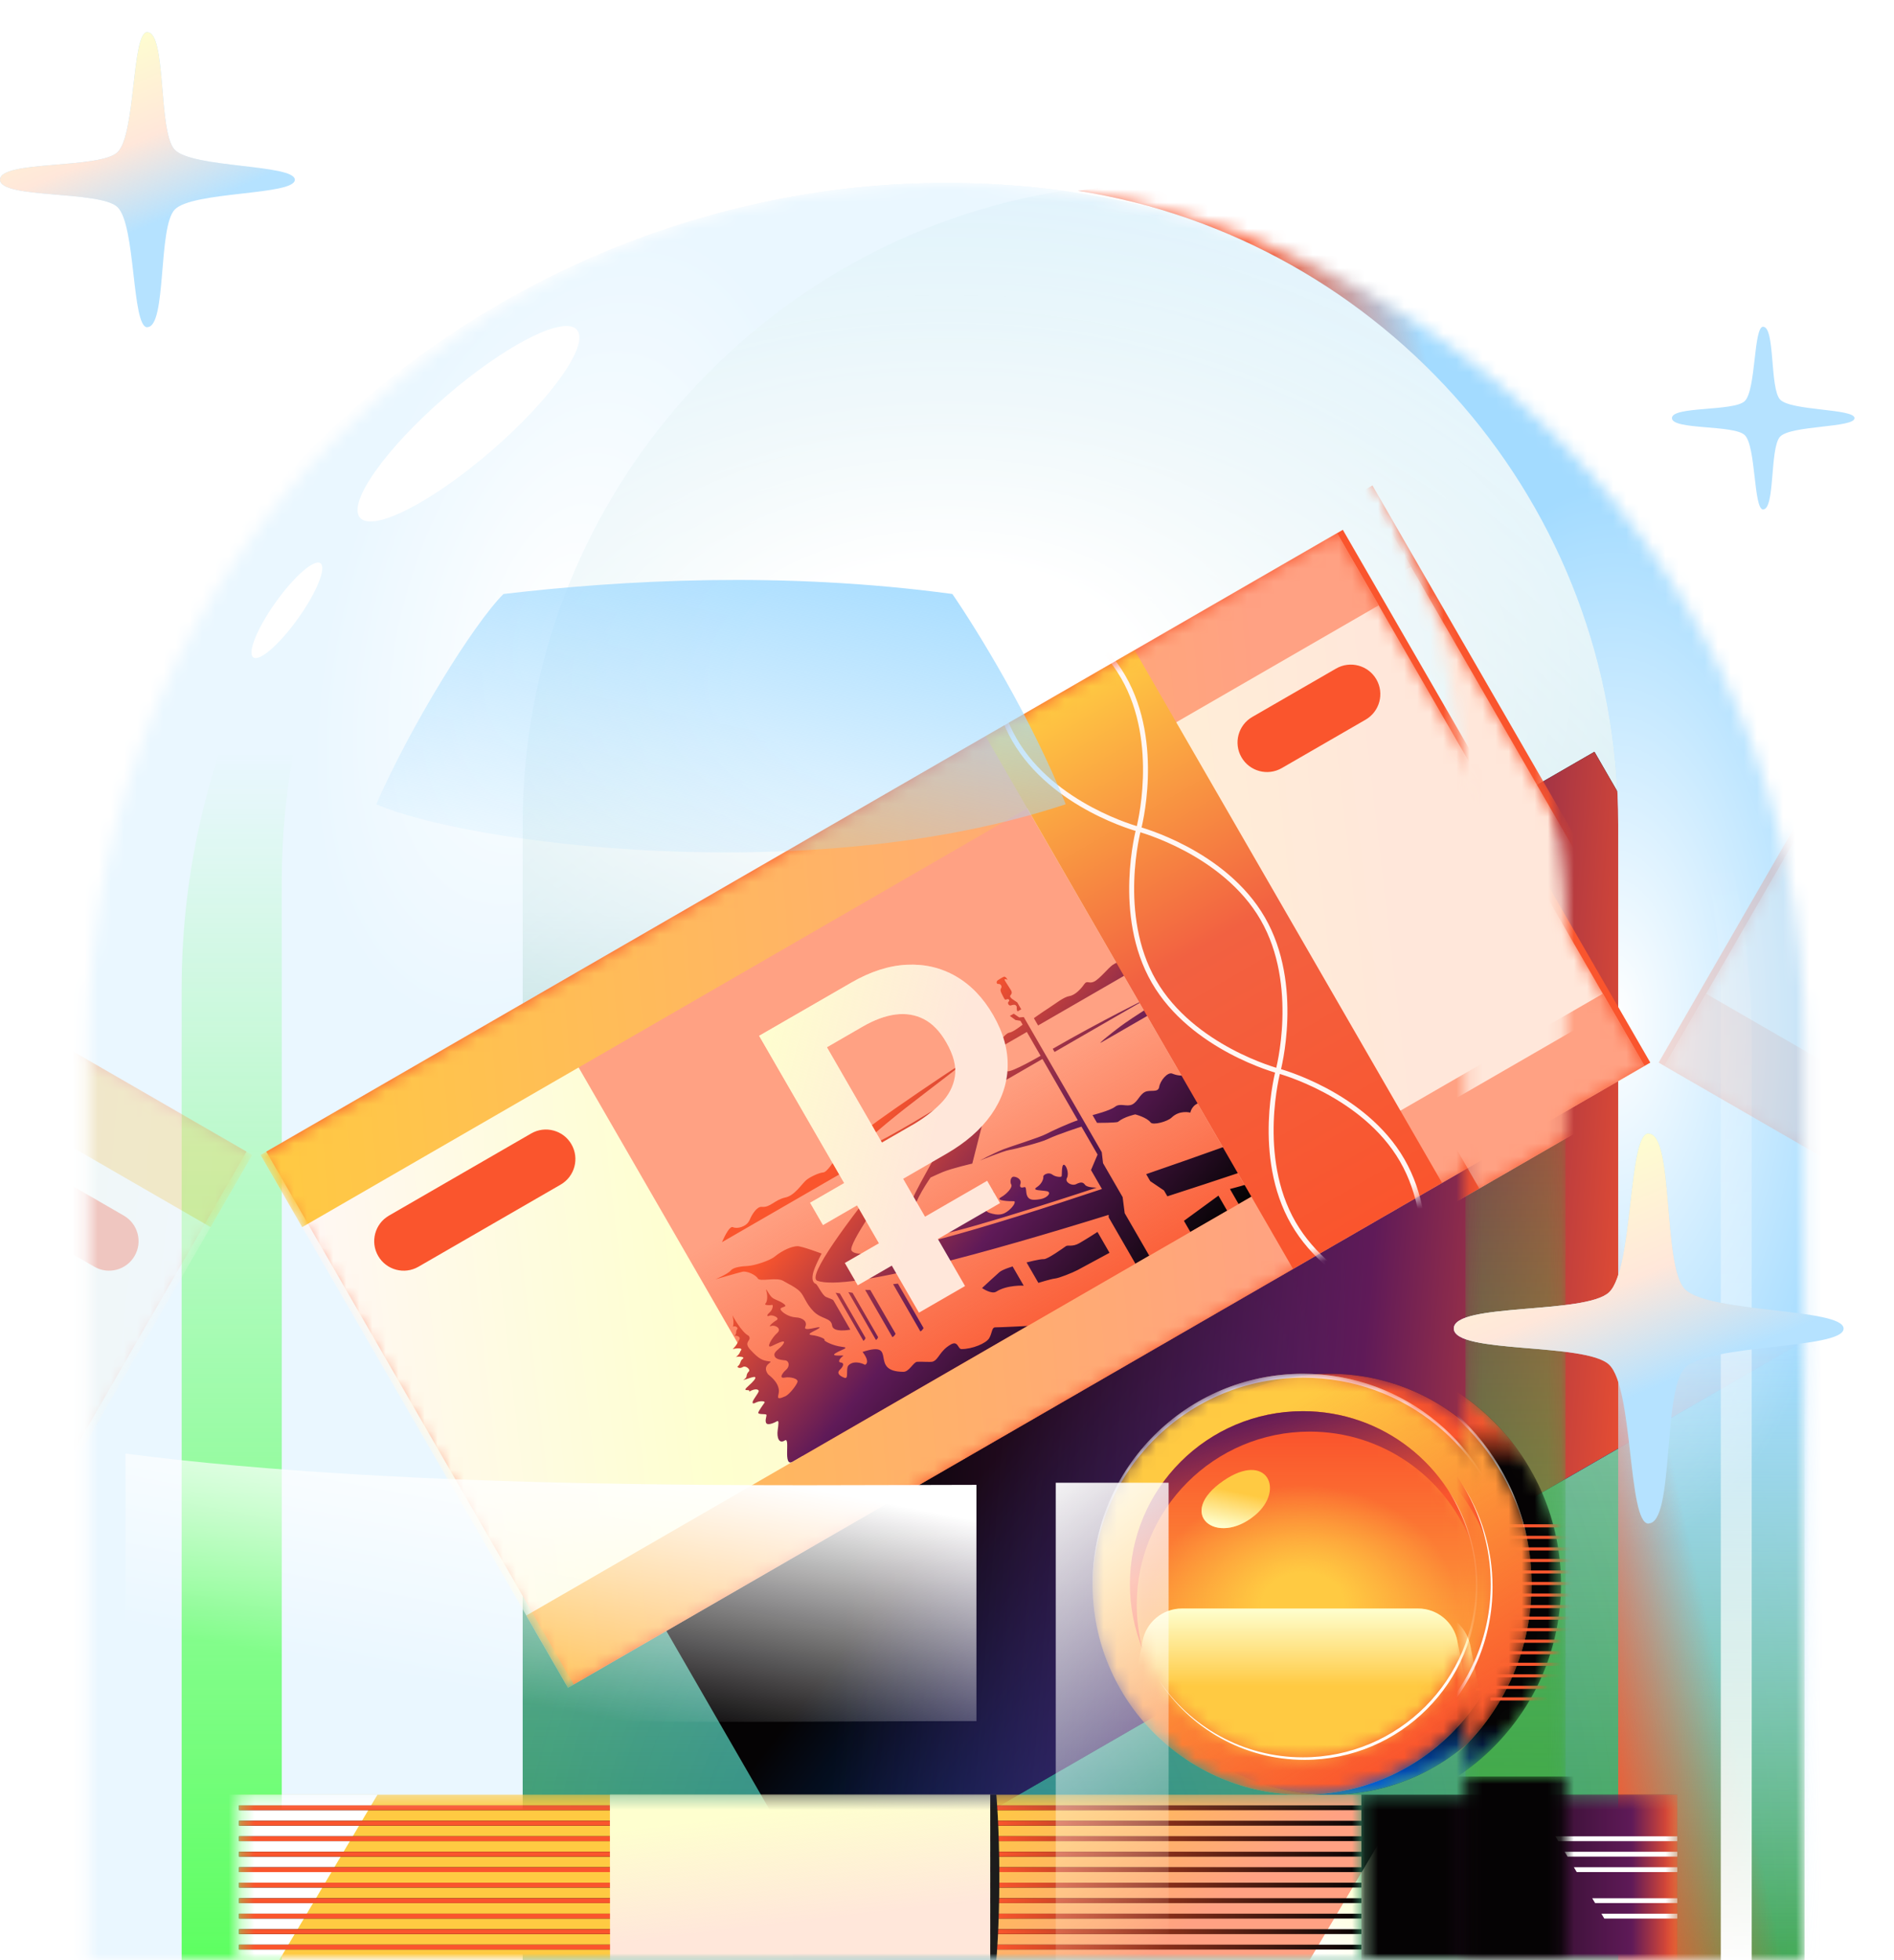 <svg width="145" height="150" viewBox="0 0 145 150" fill="none" xmlns="http://www.w3.org/2000/svg">
<mask id="mask0_866_6621" style="mask-type:alpha" maskUnits="userSpaceOnUse" x="6" y="14" width="133" height="136">
<path d="M6.763 79.694C6.763 43.412 36.175 14 72.457 14V14C108.738 14 138.15 43.412 138.15 79.694V150H6.763V79.694Z" fill="white"/>
</mask>
<g mask="url(#mask0_866_6621)">
<path d="M6.763 79.694C6.763 43.412 36.175 14 72.457 14V14C108.738 14 138.15 43.412 138.15 79.694V150H6.763V79.694Z" fill="#D8F0FF"/>
<path d="M6.763 79.694C6.763 43.412 36.175 14 72.457 14V14C108.738 14 138.15 43.412 138.15 79.694V150H6.763V79.694Z" fill="url(#paint0_linear_866_6621)"/>
<path d="M6.763 79.694C6.763 43.412 36.175 14 72.457 14V14C108.738 14 138.15 43.412 138.15 79.694V150H6.763V79.694Z" fill="url(#paint1_radial_866_6621)" fill-opacity="0.5"/>
<path d="M6.763 79.694C6.763 43.412 36.175 14 72.457 14V14C108.738 14 138.15 43.412 138.15 79.694V150H6.763V79.694Z" fill="url(#paint2_radial_866_6621)"/>
<g filter="url(#filter0_f_866_6621)">
<path d="M122.066 57.531L39.649 105.115L63.188 145.886L145.605 98.302L122.066 57.531Z" fill="#050304"/>
<path d="M122.066 57.531L39.649 105.115L63.188 145.886L145.605 98.302L122.066 57.531Z" fill="url(#paint3_linear_866_6621)"/>
<path d="M122.066 57.531L39.649 105.115L63.188 145.886L145.605 98.302L122.066 57.531Z" fill="url(#paint4_linear_866_6621)"/>
</g>
<g filter="url(#filter1_f_866_6621)">
<path d="M72.456 14C36.175 14 4.667 43.412 4.667 79.694V153.249H40.015V63.068C40.015 38.589 57.94 18.297 81.38 14.601C78.462 14.205 75.483 14 72.456 14Z" fill="#EAF7FF"/>
<path d="M72.456 14C36.175 14 4.667 43.412 4.667 79.694V153.249H40.015V63.068C40.015 38.589 57.94 18.297 81.38 14.601C78.462 14.205 75.483 14 72.456 14Z" fill="url(#paint5_radial_866_6621)"/>
</g>
<path d="M128.979 154.115H13.906V75.652C13.906 57.026 22.756 40.467 36.481 29.951C27.236 39.755 21.569 52.971 21.569 67.51V154.114L128.979 154.115Z" fill="url(#paint6_linear_866_6621)"/>
<g filter="url(#filter2_f_866_6621)">
<ellipse cx="35.864" cy="32.427" rx="2.715" ry="10.982" transform="rotate(49.11 35.864 32.427)" fill="white"/>
</g>
<g filter="url(#filter3_f_866_6621)">
<ellipse cx="21.964" cy="46.704" rx="1.057" ry="4.425" transform="rotate(35.501 21.964 46.704)" fill="white"/>
</g>
<g filter="url(#filter4_f_866_6621)">
<path d="M91.445 14C127.727 14 157.139 43.412 157.139 79.694V150H123.886V63.068C123.886 38.589 105.961 18.297 82.521 14.601C85.439 14.205 88.418 14 91.445 14Z" fill="url(#paint7_linear_866_6621)"/>
<path d="M91.445 14C127.727 14 157.139 43.412 157.139 79.694V150H123.886V63.068C123.886 38.589 105.961 18.297 82.521 14.601C85.439 14.205 88.418 14 91.445 14Z" fill="url(#paint8_radial_866_6621)"/>
<path d="M91.445 14C127.727 14 157.139 43.412 157.139 79.694V150H123.886V63.068C123.886 38.589 105.961 18.297 82.521 14.601C85.439 14.205 88.418 14 91.445 14Z" fill="url(#paint9_linear_866_6621)"/>
</g>
<mask id="mask1_866_6621" style="mask-type:alpha" maskUnits="userSpaceOnUse" x="104" y="137" width="25" height="13">
<path d="M128.409 137.334H104.225V149.999H128.409V137.334Z" fill="white"/>
</mask>
<g mask="url(#mask1_866_6621)">
<path d="M128.409 137.334H104.225V149.999H128.409V137.334Z" fill="#050304"/>
<path d="M128.409 137.334H104.225V149.999H128.409V137.334Z" fill="url(#paint10_linear_866_6621)"/>
<path d="M128.41 140.892H119.299L119.077 140.522H128.406V140.892H128.41ZM128.41 146.818V146.448H122.6L122.822 146.818H128.41ZM128.41 142.076V141.706H119.785L120.007 142.076H128.41ZM128.41 143.26V142.89H120.49L120.712 143.26H128.41ZM128.41 145.631V145.261H121.895L122.117 145.631H128.41Z" fill="white"/>
</g>
<mask id="mask2_866_6621" style="mask-type:alpha" maskUnits="userSpaceOnUse" x="18" y="137" width="87" height="13">
<path d="M104.225 137.334H18.296V149.999H104.225V137.334Z" fill="white"/>
</mask>
<g mask="url(#mask2_866_6621)">
<path d="M104.225 137.334H18.296V149.999H104.225V137.334Z" fill="url(#paint11_linear_866_6621)"/>
<path d="M21.373 149.999H4.72L12.244 137.334H28.901L21.373 149.999Z" fill="white"/>
<path d="M116.909 149.999H100.256L107.78 137.334H124.437L116.909 149.999Z" fill="white"/>
<path d="M116.909 149.999H100.256L107.78 137.334H124.437L116.909 149.999Z" fill="url(#paint12_linear_866_6621)"/>
<path d="M104.225 138.522H18.296V138.152H104.225V138.522ZM104.225 139.335H18.296V139.705H104.225V139.335ZM104.225 140.519H18.296V140.889H104.225V140.519ZM104.225 141.706H18.296V142.076H104.225V141.706ZM104.225 142.89H18.296V143.26H104.225V142.89ZM104.225 144.074H18.296V144.444H104.225V144.074ZM104.225 145.261H18.296V145.631H104.225V145.261ZM104.225 146.445H18.296V146.815H104.225V146.445ZM104.225 147.632H18.296V148.002H104.225V147.632ZM104.225 148.816H18.296V149.186H104.225V148.816Z" fill="#050304"/>
<path d="M104.225 138.522H18.296V138.152H104.225V138.522ZM104.225 139.335H18.296V139.705H104.225V139.335ZM104.225 140.519H18.296V140.889H104.225V140.519ZM104.225 141.706H18.296V142.076H104.225V141.706ZM104.225 142.89H18.296V143.26H104.225V142.89ZM104.225 144.074H18.296V144.444H104.225V144.074ZM104.225 145.261H18.296V145.631H104.225V145.261ZM104.225 146.445H18.296V146.815H104.225V146.445ZM104.225 147.632H18.296V148.002H104.225V147.632ZM104.225 148.816H18.296V149.186H104.225V148.816Z" fill="url(#paint13_linear_866_6621)"/>
<path d="M75.814 137.334H46.704V149.999H75.814V137.334Z" fill="#FFE7DA"/>
<path d="M75.814 137.334H46.704V149.999H75.814V137.334Z" fill="url(#paint14_linear_866_6621)"/>
<path d="M76.276 137.334H75.812V149.999H76.276C76.276 149.999 76.507 147.532 76.507 143.668C76.507 139.805 76.276 137.334 76.276 137.334Z" fill="#1C1C1C"/>
</g>
<mask id="mask3_866_6621" style="mask-type:alpha" maskUnits="userSpaceOnUse" x="85" y="105" width="33" height="33">
<path d="M101.807 137.34C110.702 137.34 117.912 130.129 117.912 121.234C117.912 112.34 110.702 105.129 101.807 105.129C92.912 105.129 85.701 112.34 85.701 121.234C85.701 130.129 92.912 137.34 101.807 137.34Z" fill="white"/>
</mask>
<g mask="url(#mask3_866_6621)">
<path d="M101.807 137.34C110.702 137.34 117.912 130.129 117.912 121.234C117.912 112.34 110.702 105.129 101.807 105.129C92.912 105.129 85.701 112.34 85.701 121.234C85.701 130.129 92.912 137.34 101.807 137.34Z" fill="#050304"/>
<path d="M101.807 137.34C110.702 137.34 117.912 130.129 117.912 121.234C117.912 112.34 110.702 105.129 101.807 105.129C92.912 105.129 85.701 112.34 85.701 121.234C85.701 130.129 92.912 137.34 101.807 137.34Z" fill="url(#paint15_linear_866_6621)"/>
<path d="M101.807 137.34C110.702 137.34 117.912 130.129 117.912 121.234C117.912 112.34 110.702 105.129 101.807 105.129C92.912 105.129 85.701 112.34 85.701 121.234C85.701 130.129 92.912 137.34 101.807 137.34Z" fill="url(#paint16_linear_866_6621)"/>
<path fill-rule="evenodd" clip-rule="evenodd" d="M112.969 117.254H119.243V117.038H112.969V117.254ZM112.969 118.062H119.243V117.845H112.969V118.062ZM119.243 118.87H112.969V118.653H119.243V118.87ZM112.969 119.678H119.243V119.461H112.969V119.678ZM119.243 120.485H112.969V120.269H119.243V120.485ZM112.969 121.293H119.243V121.077H112.969V121.293ZM119.243 122.101H112.969V121.884H119.243V122.101ZM112.969 122.909H119.243V122.692H112.969V122.909ZM119.243 123.717H112.969V123.5H119.243V123.717ZM112.969 124.524H119.243V124.308H112.969V124.524ZM119.243 125.332H112.969V125.116H119.243V125.332ZM112.969 126.14H119.243V125.923H112.969V126.14ZM119.243 126.948H112.969V126.731H119.243V126.948ZM112.969 127.756H119.243V127.539H112.969V127.756ZM119.243 128.563H112.969V128.347H119.243V128.563ZM112.969 129.371H119.243V129.154H112.969V129.371Z" fill="#FA552D"/>
</g>
<mask id="mask4_866_6621" style="mask-type:alpha" maskUnits="userSpaceOnUse" x="83" y="105" width="33" height="33">
<path d="M99.748 137.34C108.643 137.34 115.854 130.129 115.854 121.234C115.854 112.34 108.643 105.129 99.748 105.129C90.853 105.129 83.643 112.34 83.643 121.234C83.643 130.129 90.853 137.34 99.748 137.34Z" fill="#91BD65"/>
</mask>
<g mask="url(#mask4_866_6621)">
<path d="M99.748 137.34C108.643 137.34 115.854 130.129 115.854 121.234C115.854 112.34 108.643 105.129 99.748 105.129C90.853 105.129 83.643 112.34 83.643 121.234C83.643 130.129 90.853 137.34 99.748 137.34Z" fill="#FFCA42"/>
<path d="M99.748 137.34C108.643 137.34 115.854 130.129 115.854 121.234C115.854 112.34 108.643 105.129 99.748 105.129C90.853 105.129 83.643 112.34 83.643 121.234C83.643 130.129 90.853 137.34 99.748 137.34Z" fill="url(#paint17_linear_866_6621)"/>
<mask id="mask5_866_6621" style="mask-type:alpha" maskUnits="userSpaceOnUse" x="86" y="107" width="27" height="28">
<path d="M99.749 134.477C107.063 134.477 112.992 128.548 112.992 121.234C112.992 113.92 107.063 107.991 99.749 107.991C92.436 107.991 86.507 113.92 86.507 121.234C86.507 128.548 92.436 134.477 99.749 134.477Z" fill="#91BD65"/>
</mask>
<g mask="url(#mask5_866_6621)">
<path d="M99.749 134.477C107.063 134.477 112.992 128.548 112.992 121.234C112.992 113.92 107.063 107.991 99.749 107.991C92.436 107.991 86.507 113.92 86.507 121.234C86.507 128.548 92.436 134.477 99.749 134.477Z" fill="#FA552D"/>
<path d="M99.749 134.477C107.063 134.477 112.992 128.548 112.992 121.234C112.992 113.92 107.063 107.991 99.749 107.991C92.436 107.991 86.507 113.92 86.507 121.234C86.507 128.548 92.436 134.477 99.749 134.477Z" fill="url(#paint18_linear_866_6621)"/>
<path d="M99.749 134.477C107.063 134.477 112.992 128.548 112.992 121.234C112.992 113.92 107.063 107.991 99.749 107.991C92.436 107.991 86.507 113.92 86.507 121.234C86.507 128.548 92.436 134.477 99.749 134.477Z" fill="url(#paint19_radial_866_6621)"/>
<path d="M85.238 137.049H113.809L111.572 125.567C111.291 124.131 110.032 123.093 108.569 123.093H90.478C89.015 123.093 87.756 124.131 87.475 125.567L85.238 137.049Z" fill="#FFCA42"/>
<path d="M85.238 137.049H113.809L111.572 125.567C111.291 124.131 110.032 123.093 108.569 123.093H90.478C89.015 123.093 87.756 124.131 87.475 125.567L85.238 137.049Z" fill="url(#paint20_linear_866_6621)"/>
</g>
<path d="M96.077 115.955C98.402 114.022 96.995 111.032 93.667 113.309C89.947 115.859 93.15 118.389 96.077 115.955Z" fill="#FFCA42"/>
<path d="M96.077 115.955C98.402 114.022 96.995 111.032 93.667 113.309C89.947 115.859 93.15 118.389 96.077 115.955Z" fill="url(#paint21_linear_866_6621)"/>
<path d="M100.27 109.553C92.957 109.553 87.027 115.483 87.027 122.796C87.027 123.967 87.179 125.102 87.464 126.184C86.846 124.652 86.506 122.985 86.506 121.233C86.506 113.92 92.435 107.99 99.748 107.99C105.891 107.99 111.055 112.175 112.554 117.849C110.59 112.985 105.831 109.553 100.27 109.553Z" fill="#FA552D"/>
<path d="M100.27 109.553C92.957 109.553 87.027 115.483 87.027 122.796C87.027 123.967 87.179 125.102 87.464 126.184C86.846 124.652 86.506 122.985 86.506 121.233C86.506 113.92 92.435 107.99 99.748 107.99C105.891 107.99 111.055 112.175 112.554 117.849C110.59 112.985 105.831 109.553 100.27 109.553Z" fill="url(#paint22_linear_866_6621)"/>
<path d="M83.644 121.398C83.735 112.563 90.926 105.429 99.783 105.429C107.504 105.429 113.959 110.851 115.548 118.095C114.087 110.703 107.569 105.129 99.748 105.129C90.853 105.129 83.643 112.34 83.643 121.234C83.643 121.289 83.643 121.344 83.644 121.398Z" fill="white"/>
<path d="M112.99 121.235C112.99 128.549 107.061 134.478 99.748 134.478C95.142 134.478 91.086 132.127 88.713 128.56C91.066 132.235 95.186 134.672 99.874 134.672C107.188 134.672 113.117 128.743 113.117 121.429C113.117 118.72 112.304 116.202 110.908 114.104C112.226 116.162 112.99 118.609 112.99 121.235Z" fill="white"/>
</g>
<path d="M102.804 40.544L20.386 88.128L43.925 128.899L126.343 81.315L102.804 40.544Z" fill="#FA552D"/>
<mask id="mask6_866_6621" style="mask-type:alpha" maskUnits="userSpaceOnUse" x="19" y="40" width="107" height="90">
<path d="M102.363 40.8L19.945 88.383L43.484 129.154L125.901 81.57L102.363 40.8Z" fill="white"/>
</mask>
<g mask="url(#mask6_866_6621)">
<path d="M102.363 40.8L19.945 88.383L43.484 129.154L125.901 81.57L102.363 40.8Z" fill="url(#paint23_linear_866_6621)"/>
<path d="M75.453 56.335L41.109 76.163L64.648 116.934L98.992 97.105L75.453 56.335Z" fill="#FFA183"/>
<path d="M75.453 56.335L41.109 76.163L64.648 116.934L98.992 97.105L75.453 56.335Z" fill="url(#paint24_linear_866_6621)"/>
<path d="M96.525 89.182C96.525 89.182 93.55 90.201 89.371 91.548L89.112 91.1L88.059 90.388L87.749 89.851C92.096 88.358 95.358 87.161 95.358 87.161L96.525 89.182ZM78.669 101.47C78.669 101.47 76.477 101.58 76.199 101.575C75.921 101.571 75.967 101.985 75.738 102.393C75.508 102.801 74.422 103.243 73.605 103.238C73.324 103.236 73.356 102.559 72.783 102.89C71.931 103.382 71.87 104.038 71.41 104.197C71.252 104.251 70.498 104.184 70.209 104.211C69.925 104.239 69.607 104.978 69.166 104.978C66.436 104.966 68.856 102.537 66.033 103.455C66.68 104.291 66.225 104.442 66.225 104.442C66.225 104.442 65.453 104.011 64.97 104.471C64.719 104.707 65.007 105.569 64.656 105.438C64.305 105.308 64.016 105.092 64.3 104.821C64.584 104.55 64.651 104.289 64.364 104.262C64.073 104.236 64.36 103.878 64.548 103.769C64.733 103.662 63.498 103.853 63.958 103.558C64.42 103.263 65.117 103.136 64.44 103.062C63.762 102.984 63.014 102.594 63.119 102.533C63.221 102.474 62.695 102.226 62.137 102.166C61.578 102.102 62.645 101.762 62.743 101.598C62.84 101.431 61.459 101.953 61.65 101.542C61.841 101.132 61.451 100.834 60.915 100.811C60.379 100.787 59.79 100.386 59.757 100.187C59.724 99.988 60.367 100.053 60.02 99.788C59.672 99.52 59.318 99.478 59.093 99.279C58.867 99.08 58.56 98.406 58.67 98.782C58.781 99.159 58.743 99.621 58.599 99.757C58.456 99.894 58.98 99.896 59.097 99.857C59.211 99.819 59.18 100.2 58.93 100.422C58.666 100.657 58.694 100.776 58.913 100.679C59.132 100.581 59.748 100.855 59.445 101.03C59.137 101.208 58.748 101.589 59.042 101.472C59.334 101.357 59.886 101.672 59.502 102.005C59.118 102.337 58.58 103.236 59.077 103.007C59.575 102.773 60.201 102.453 59.978 102.828C59.754 103.204 59.266 103.392 59.285 103.681C59.304 103.97 59.608 104.054 60.089 104.097C60.431 104.126 60.48 104.567 60.185 104.819C59.89 105.072 59.606 105.512 60.082 105.418C60.497 105.338 61.145 105.499 61.051 105.763C60.947 106.054 60.425 106.709 60.136 106.843C59.255 107.241 59.663 106.787 59.63 106.394C59.568 105.681 58.857 105.249 58.787 105.149C58.259 104.397 59.311 104.225 58.901 104.178C58.395 104.121 58.115 104.019 57.437 103.28C56.857 102.647 57.618 102.603 57.314 102.219C56.746 101.934 56.069 100.647 56.069 100.647C56.069 100.647 56.225 101.153 56.109 101.528C56.316 101.409 56.509 101.623 56.458 101.685C56.271 101.916 56.451 102.014 56.235 102.225C56.434 102.192 56.742 102.29 56.585 102.545C56.431 102.799 56.441 102.888 56.094 103.248C56.342 103.158 56.878 103.145 56.747 103.303C56.619 103.459 56.692 103.565 56.336 103.853C56.463 103.78 57.097 103.817 56.862 103.981C56.628 104.145 56.738 104.386 56.45 104.577C56.504 104.678 56.652 104.736 56.878 104.606C57.103 104.476 57.457 104.811 57.341 104.931C57.002 105.291 57.337 105.324 56.898 105.61C57.116 105.567 57.71 105.306 57.809 105.385C57.908 105.464 57.633 105.758 57.328 106.028C56.673 106.604 57.474 106.224 57.358 106.493C57.835 106.221 58.06 106.326 58.086 106.434C58.104 106.502 57.96 106.709 57.755 107.016C57.519 107.37 57.599 107.472 57.851 107.339C58.156 107.176 58.608 107.211 58.534 107.332C58.468 107.431 58.068 107.979 58.05 108.105C58.026 108.255 58.572 108.19 58.659 108.247C58.745 108.304 58.539 108.645 58.649 108.886C58.758 109.124 59.32 108.857 59.483 108.762C59.647 108.668 59.602 108.969 59.535 109.473C59.47 109.979 59.619 110.523 60.084 110.23C60.546 109.934 59.888 112.321 60.694 111.857C61.499 111.392 78.669 101.47 78.669 101.47ZM72.217 84.502C72.217 84.502 67.986 87.122 66.447 87.755C64.908 88.389 67.441 86.277 69.291 84.822C71.032 83.455 74.703 80.722 73.41 81.539C72.073 82.38 68.497 84.828 67.201 85.769C65.655 86.896 64.576 87.849 64.057 88.56C63.801 88.909 63.305 89.709 63.023 89.72C62.741 89.731 62.048 90.04 61.727 90.304C61.406 90.567 60.847 91.487 60.134 91.635C59.313 91.809 58.967 92.42 58.332 92.354C57.964 92.316 57.601 92.863 57.381 93.372C57.161 93.882 56.422 94.062 56.116 93.909C55.81 93.757 55.276 95.056 55.276 95.056L70.954 86.005L72.217 84.502ZM89.118 76.353C89.118 76.353 86.726 77.833 85.758 78.556C84.945 79.165 83.946 79.985 84.325 79.766C84.705 79.547 89.398 76.838 89.398 76.838L89.118 76.353ZM56.846 97.318C57.162 97.246 57.849 97.545 58.015 97.832C58.18 98.119 59.461 97.701 59.978 98.027C60.293 98.224 60.9 98.483 61.243 98.835C61.584 99.19 61.682 99.738 62.282 100.35C62.884 100.965 63.634 100.832 63.702 101.427C63.77 102.021 65.097 101.749 65.097 101.749C65.097 101.749 63.872 99.626 63.813 99.524C63.754 99.422 63.538 99.383 63.242 99.249C62.946 99.12 62.593 98.303 62.455 98.247C62.312 98.194 62.128 98.024 62.231 97.496C62.336 96.966 62.901 95.928 62.901 95.928C62.901 95.928 61.389 95.362 61.057 95.364C60.626 95.366 59.921 95.662 59.297 96.17C58.904 96.487 57.74 96.851 57.261 96.877C56.784 96.905 56.156 96.964 55.951 97.222C55.741 97.479 54.775 97.9 54.775 97.9C54.775 97.9 56.529 97.39 56.846 97.318ZM87.625 73.768L87.11 72.876C87.11 72.876 85.506 73.617 85.176 73.844C84.847 74.072 84.181 74.913 83.767 75.115C83.353 75.317 83.234 74.983 83.003 75.317C82.776 75.65 82.327 76.148 81.876 76.223C81.426 76.298 80.842 76.783 80.281 77.144C79.72 77.505 79.151 77.915 79.151 77.915L79.474 78.474L87.625 73.768V73.768ZM91.933 84.371C92.629 84.245 94.182 85.125 94.182 85.125L92.075 81.475C92.075 81.475 90.861 82.229 90.674 82.284C90.487 82.338 90.112 82.308 89.751 82.159C89.389 82.01 88.822 82.695 88.745 83.175C88.666 83.657 88.052 83.357 87.65 83.565C87.245 83.77 87.109 84.297 86.688 84.515C86.263 84.732 85.767 84.38 85.365 84.695C84.97 85.001 83.642 85.332 83.642 85.332L83.986 85.927C83.986 85.927 85.49 85.931 85.597 85.845C86.054 85.461 86.911 85.279 86.911 85.279C86.911 85.279 87.793 85.502 88.091 85.898C88.263 86.124 89.365 85.837 89.691 85.525C90.324 84.913 91.128 85.144 91.128 85.144C91.128 85.144 91.236 84.497 91.933 84.371ZM78.185 77.239L77.878 76.709L77.487 76.445C77.487 76.445 77.28 76.285 77.341 76.192C77.404 76.102 77.528 76.002 77.4 75.78C77.271 75.558 76.913 75.044 76.904 74.971C76.895 74.898 77.079 74.932 77.127 74.987C77.175 75.041 77.004 74.688 76.855 74.745C76.71 74.799 76.485 74.958 76.402 75.006C76.248 75.095 76.291 75.313 76.413 75.296C76.609 75.265 76.746 75.482 76.633 75.642C76.566 75.739 76.606 75.88 76.686 76.04C76.775 76.223 76.906 76.484 76.951 76.499C76.997 76.514 77.086 76.454 77.166 76.458C77.246 76.461 77.316 76.568 77.226 76.641C77.083 76.756 77.247 76.983 77.38 76.943C77.546 76.896 77.721 76.828 77.819 76.998C77.876 77.097 77.785 77.203 77.899 77.4L78.183 77.236L78.185 77.239ZM63.973 98.925L66.098 102.606C66.237 102.526 66.262 102.384 66.262 102.384L64.296 98.978L63.973 98.925ZM64.946 98.878L67.06 102.541C67.199 102.46 67.224 102.319 67.224 102.319L65.268 98.931L64.946 98.878ZM66.233 98.707L68.323 102.326C68.505 102.221 68.561 102.061 68.561 102.061L66.629 98.716L66.233 98.707ZM68.374 98.269L70.464 101.888C70.646 101.783 70.702 101.623 70.702 101.623L68.742 98.229L68.374 98.269ZM82.633 95.133C82.112 95.434 81.75 95.257 81.608 95.359C81.463 95.459 80.198 96.375 79.912 96.355C79.625 96.336 78.592 96.607 78.592 96.607L79.495 98.171C79.495 98.171 80.457 97.871 80.768 97.839C81.079 97.808 82.105 97.397 82.499 97.189C82.892 96.979 84.942 95.87 84.942 95.87L84.021 94.274C84.023 94.278 83.154 94.832 82.633 95.133ZM78.372 98.384L77.524 96.915C77.524 96.915 76.769 97.133 76.512 97.351C76.254 97.574 75.182 98.567 75.182 98.567C75.182 98.567 75.912 99.076 76.275 98.841C77.094 98.315 78.372 98.384 78.372 98.384ZM83.96 90.883C83.96 90.883 83.228 90.898 83.064 90.664C82.9 90.43 82.701 90.462 82.38 90.619C82.059 90.775 81.496 90.471 81.681 90.142C81.865 89.813 81.629 89.127 81.44 89.133C81.25 89.14 81.317 89.969 81.268 90.026C81.219 90.084 80.833 90.084 80.547 89.875C80.262 89.665 79.852 89.91 79.874 90.041C79.896 90.172 79.796 90.576 79.377 90.847C78.957 91.118 79.7 91.072 80.129 91.153C80.562 91.232 80.183 91.673 79.666 91.762C79.15 91.85 78.81 91.861 78.65 91.542C78.494 91.221 78.626 90.787 78.406 90.848C78.185 90.914 78.024 90.883 78.124 90.579C78.223 90.275 77.879 90.062 77.622 90.046C77.366 90.029 77.303 90.448 77.421 90.651C77.538 90.855 77.093 91.367 76.616 91.63C76.14 91.897 77.392 91.935 77.602 91.921C77.812 91.906 77.615 92.32 77.202 92.645C76.789 92.97 76.432 93.036 75.758 92.817C75.083 92.602 75.591 91.815 76.004 91.432C76.417 91.05 75.425 91.142 75.01 91.328C74.595 91.514 74.927 91.898 75.166 92.118C75.404 92.338 75.257 92.946 74.259 93.164C73.259 93.383 74.456 92.363 74.142 92.54C73.829 92.717 73.596 92.584 73.757 92.051C73.918 91.518 73.206 92.48 73.349 92.727C73.491 92.974 73.076 93.16 73.042 93.385C73.008 93.611 72.594 93.821 72.36 93.956C72.014 94.156 71.451 94.534 71.816 94.504C74.392 94.062 83.96 90.883 83.96 90.883ZM93.948 92.649L93.281 91.495L90.639 93.424L91.131 94.275L93.948 92.649V92.649ZM97.32 90.702L96.987 90.125C95.514 90.659 94.161 90.987 94.161 90.987L94.827 92.141L97.32 90.702ZM78.027 77.857L77.608 77.572L77.315 77.742L77.742 78.054L78.119 78.116L78.29 78.412C78.29 78.412 77.56 78.986 77.291 79.018C77.021 79.05 76.714 79.495 76.394 79.845C76.073 80.194 75.75 80.554 75.412 80.596C75.043 80.641 74.842 80.819 74.673 81.011C74.526 81.178 73.932 81.673 73.932 81.673L78.613 78.971L79.665 80.794C79.665 80.794 77.435 82.09 77.103 81.978C76.808 81.881 76.682 80.814 76.592 81.072C76.438 81.518 76.193 83.124 76.56 82.912C76.767 82.793 79.806 81.038 79.806 81.038L82.514 85.728C81.956 85.902 80.557 86.529 80.082 86.782C79.609 87.039 77.201 87.791 76.832 87.943C75.883 88.33 75.034 88.804 75.034 88.804C75.034 88.804 76.832 88.071 77.27 88.003C77.708 87.935 79.701 87.418 80.184 87.18C80.994 86.787 82.795 86.216 82.795 86.216L84.028 88.351L83.525 89.538L84.362 90.988C76.022 93.779 65.873 96.879 65.189 95.694C64.665 94.787 75.432 80.915 75.432 80.915L75.142 81.082C75.142 81.082 60.897 97.402 62.573 98.01C64.883 98.849 75.989 95.724 84.878 92.965L84.878 93.158L86.925 96.704L87.984 96.092L86.104 92.837L85.946 91.608L84.446 89.01L84.348 88.17L78.378 77.831L78.027 77.857ZM80.594 80.258L80.735 80.502L87.964 76.328C87.964 76.328 84.278 78.131 80.594 80.258ZM70.501 90.467C69.279 92.731 69.245 93.335 69.737 93.582C70.229 93.829 71.24 93.685 71.24 93.685C71.24 93.685 69.98 93.689 69.889 93.14C69.762 92.371 70.783 90.777 71.241 90.109C71.539 89.97 71.881 89.814 72.172 89.691C72.859 89.406 74.435 89.043 74.435 89.043C74.435 89.043 76.238 82.012 76.229 81.853C76.219 81.694 75.814 80.801 75.814 80.801L70.501 90.467Z" fill="url(#paint25_linear_866_6621)"/>
<path fill-rule="evenodd" clip-rule="evenodd" d="M19.945 88.383L102.363 40.8L105.551 46.322L23.134 93.906L19.945 88.383ZM40.294 123.628L122.711 76.044L125.9 81.567L43.482 129.151L40.294 123.628Z" fill="url(#paint26_linear_866_6621)"/>
<path d="M86.861 49.748L75.454 56.333L98.993 97.104L110.4 90.518L86.861 49.748Z" fill="url(#paint27_linear_866_6621)"/>
<path fill-rule="evenodd" clip-rule="evenodd" d="M76.538 44.777L76.489 44.96L76.307 44.911L76.356 44.729L76.538 44.777ZM87.395 63.323C87.403 63.288 87.412 63.249 87.422 63.205C87.465 63.013 87.524 62.734 87.585 62.384C87.706 61.684 87.837 60.697 87.875 59.549C87.951 57.257 87.656 54.304 86.157 51.708C84.659 49.111 82.248 47.38 80.225 46.299C79.212 45.758 78.292 45.378 77.625 45.133C77.291 45.011 77.021 44.922 76.833 44.864C76.739 44.835 76.666 44.813 76.616 44.799C76.591 44.792 76.572 44.786 76.558 44.783L76.543 44.779L76.54 44.778L76.538 44.777C76.538 44.777 76.538 44.777 76.489 44.96C76.307 44.911 76.307 44.911 76.307 44.911L76.306 44.911L76.306 44.912L76.305 44.916L76.301 44.931C76.298 44.945 76.293 44.964 76.287 44.989C76.274 45.04 76.256 45.114 76.234 45.21C76.191 45.401 76.132 45.68 76.072 46.03C75.95 46.73 75.819 47.717 75.781 48.865C75.706 51.157 76 54.111 77.499 56.707C78.998 59.303 81.408 61.034 83.431 62.115C84.444 62.656 85.364 63.036 86.031 63.281C86.365 63.403 86.635 63.492 86.823 63.55C86.866 63.564 86.905 63.575 86.939 63.586C86.931 63.62 86.922 63.66 86.912 63.704C86.868 63.895 86.81 64.174 86.749 64.524C86.628 65.224 86.497 66.211 86.459 67.359C86.383 69.651 86.677 72.605 88.176 75.201C89.675 77.797 92.086 79.528 94.109 80.609C95.122 81.15 96.042 81.53 96.709 81.775C97.042 81.897 97.313 81.986 97.501 82.044C97.544 82.058 97.582 82.07 97.617 82.08C97.608 82.114 97.599 82.154 97.589 82.198C97.546 82.389 97.487 82.668 97.427 83.018C97.305 83.718 97.174 84.705 97.136 85.853C97.061 88.145 97.355 91.098 98.854 93.695C100.353 96.291 102.763 98.022 104.786 99.103C105.799 99.644 106.719 100.024 107.386 100.269C107.72 100.391 107.99 100.48 108.178 100.538C108.272 100.567 108.345 100.589 108.395 100.603C108.42 100.61 108.44 100.616 108.453 100.619L108.468 100.624L108.473 100.625C108.473 100.625 108.473 100.625 108.522 100.442L108.473 100.625L108.655 100.673L108.705 100.492L108.522 100.442C108.705 100.492 108.705 100.492 108.705 100.492L108.705 100.491L108.706 100.486L108.71 100.471C108.713 100.458 108.718 100.438 108.725 100.413C108.737 100.363 108.755 100.289 108.777 100.193C108.82 100.001 108.879 99.722 108.94 99.372C109.061 98.672 109.192 97.685 109.23 96.537C109.306 94.245 109.011 91.292 107.512 88.696C106.013 86.099 103.603 84.368 101.58 83.287C100.567 82.746 99.647 82.366 98.98 82.121C98.646 81.999 98.376 81.91 98.188 81.852C98.145 81.838 98.106 81.827 98.072 81.817C98.08 81.782 98.09 81.743 98.1 81.699C98.143 81.507 98.201 81.228 98.262 80.878C98.384 80.178 98.514 79.191 98.552 78.043C98.628 75.751 98.334 72.798 96.835 70.202C95.336 67.605 92.926 65.874 90.903 64.793C89.889 64.252 88.97 63.872 88.302 63.627C87.969 63.505 87.698 63.416 87.51 63.358C87.468 63.344 87.429 63.333 87.395 63.323ZM87.03 63.218C87.037 63.189 87.045 63.157 87.053 63.121C87.095 62.935 87.152 62.663 87.212 62.319C87.331 61.633 87.459 60.664 87.496 59.537C87.571 57.28 87.279 54.407 85.829 51.897C84.38 49.387 82.039 47.697 80.047 46.633C79.052 46.102 78.149 45.729 77.495 45.489C77.168 45.369 76.903 45.282 76.721 45.226C76.686 45.215 76.654 45.205 76.626 45.197C76.619 45.226 76.612 45.258 76.603 45.293C76.561 45.479 76.504 45.752 76.445 46.095C76.326 46.782 76.197 47.751 76.16 48.877C76.085 51.135 76.377 54.007 77.827 56.517C79.276 59.028 81.618 60.717 83.61 61.781C84.604 62.312 85.507 62.685 86.162 62.925C86.489 63.045 86.753 63.132 86.936 63.189C86.97 63.2 87.002 63.209 87.03 63.218ZM87.303 63.691C87.296 63.72 87.289 63.752 87.281 63.787C87.239 63.973 87.182 64.246 87.122 64.589C87.003 65.276 86.874 66.245 86.837 67.371C86.763 69.629 87.055 72.501 88.504 75.011C89.954 77.522 92.295 79.211 94.287 80.275C95.281 80.806 96.185 81.179 96.839 81.419C97.166 81.539 97.431 81.626 97.613 81.683C97.648 81.694 97.679 81.703 97.708 81.712C97.715 81.683 97.722 81.65 97.73 81.615C97.772 81.429 97.829 81.156 97.889 80.813C98.008 80.126 98.137 79.158 98.174 78.031C98.249 75.774 97.956 72.901 96.507 70.391C95.058 67.881 92.716 66.191 90.724 65.127C89.73 64.596 88.826 64.223 88.172 63.983C87.845 63.863 87.58 63.776 87.398 63.719C87.364 63.709 87.332 63.699 87.303 63.691ZM97.981 82.184C97.974 82.213 97.966 82.246 97.959 82.281C97.916 82.467 97.859 82.74 97.8 83.083C97.68 83.77 97.552 84.739 97.515 85.865C97.44 88.122 97.733 90.995 99.182 93.505C100.631 96.015 102.973 97.705 104.965 98.769C105.959 99.3 106.862 99.673 107.517 99.913C107.844 100.033 108.108 100.12 108.291 100.177C108.325 100.187 108.357 100.197 108.385 100.206C108.392 100.177 108.4 100.144 108.408 100.109C108.45 99.923 108.507 99.65 108.567 99.307C108.686 98.62 108.814 97.652 108.851 96.525C108.926 94.268 108.634 91.395 107.184 88.885C105.735 86.375 103.394 84.685 101.402 83.621C100.407 83.09 99.504 82.717 98.85 82.477C98.522 82.357 98.258 82.27 98.076 82.213C98.041 82.203 98.009 82.193 97.981 82.184Z" fill="#FFF7F4"/>
<path d="M42.922 90.652L32.036 96.936C30.957 97.56 29.574 97.19 28.951 96.11C28.327 95.03 28.698 93.648 29.778 93.024L40.663 86.74C41.743 86.116 43.125 86.486 43.748 87.566C44.372 88.646 44.002 90.028 42.922 90.652Z" fill="#FA552D"/>
<path d="M104.545 55.074L98.13 58.778C97.05 59.401 95.668 59.031 95.045 57.951C94.421 56.871 94.791 55.489 95.871 54.865L102.286 51.162C103.366 50.539 104.748 50.909 105.372 51.989C105.995 53.069 105.625 54.451 104.545 55.074Z" fill="#FA552D"/>
<path d="M73.875 98.417L70.352 100.451L65.612 92.241L63.004 93.746L62.019 92.04L64.626 90.534L58.121 79.266L65.183 75.189C66.643 74.346 68.055 73.893 69.424 73.827C70.793 73.76 72.044 74.054 73.183 74.709C74.319 75.365 75.271 76.35 76.037 77.677C76.813 79.022 77.183 80.347 77.144 81.654C77.104 82.96 76.681 84.18 75.876 85.315C75.071 86.45 73.931 87.441 72.463 88.289L69.143 90.206L73.881 98.413L73.875 98.417ZM75.575 90.359L76.56 92.066L65.666 98.356L64.681 96.649L75.575 90.359ZM69.8 86.12C70.679 85.612 71.418 85.054 72.02 84.443C72.618 83.834 72.983 83.147 73.103 82.378C73.224 81.613 73.002 80.737 72.434 79.753C71.95 78.914 71.38 78.325 70.724 77.988C70.069 77.651 69.343 77.535 68.555 77.636C67.766 77.738 66.926 78.05 66.037 78.563L63.306 80.14L67.518 87.433L69.798 86.117L69.8 86.12Z" fill="#FFE7DA"/>
<path d="M73.875 98.417L70.352 100.451L65.612 92.241L63.004 93.746L62.019 92.04L64.626 90.534L58.121 79.266L65.183 75.189C66.643 74.346 68.055 73.893 69.424 73.827C70.793 73.76 72.044 74.054 73.183 74.709C74.319 75.365 75.271 76.35 76.037 77.677C76.813 79.022 77.183 80.347 77.144 81.654C77.104 82.96 76.681 84.18 75.876 85.315C75.071 86.45 73.931 87.441 72.463 88.289L69.143 90.206L73.881 98.413L73.875 98.417ZM75.575 90.359L76.56 92.066L65.666 98.356L64.681 96.649L75.575 90.359ZM69.8 86.12C70.679 85.612 71.418 85.054 72.02 84.443C72.618 83.834 72.983 83.147 73.103 82.378C73.224 81.613 73.002 80.737 72.434 79.753C71.95 78.914 71.38 78.325 70.724 77.988C70.069 77.651 69.343 77.535 68.555 77.636C67.766 77.738 66.926 78.05 66.037 78.563L63.306 80.14L67.518 87.433L69.798 86.117L69.8 86.12Z" fill="url(#paint28_linear_866_6621)"/>
</g>
<mask id="mask7_866_6621" style="mask-type:alpha" maskUnits="userSpaceOnUse" x="4" y="25" width="116" height="125">
<path d="M4.783 149.999H119.856V71.536C119.856 52.91 111.006 36.351 97.281 25.836C106.526 35.639 112.193 48.855 112.193 63.394V149.999L4.783 149.999Z" fill="white"/>
</mask>
<g mask="url(#mask7_866_6621)">
<path d="M4.783 149.999H119.856V71.536C119.856 52.91 111.006 36.351 97.281 25.836C106.526 35.639 112.193 48.855 112.193 63.394V149.999L4.783 149.999Z" fill="url(#paint29_linear_866_6621)"/>
<g filter="url(#filter5_f_866_6621)">
<mask id="mask8_866_6621" style="mask-type:alpha" maskUnits="userSpaceOnUse" x="84" y="103" width="36" height="36">
<path d="M101.902 138.838C111.625 138.838 119.507 130.956 119.507 121.233C119.507 111.509 111.625 103.627 101.902 103.627C92.179 103.627 84.297 111.509 84.297 121.233C84.297 130.956 92.179 138.838 101.902 138.838Z" fill="white"/>
</mask>
<g mask="url(#mask8_866_6621)">
<path d="M101.902 138.838C111.625 138.838 119.507 130.956 119.507 121.233C119.507 111.509 111.625 103.627 101.902 103.627C92.179 103.627 84.297 111.509 84.297 121.233C84.297 130.956 92.179 138.838 101.902 138.838Z" fill="#050304"/>
<path d="M101.902 138.838C111.625 138.838 119.507 130.956 119.507 121.233C119.507 111.509 111.625 103.627 101.902 103.627C92.179 103.627 84.297 111.509 84.297 121.233C84.297 130.956 92.179 138.838 101.902 138.838Z" fill="url(#paint30_linear_866_6621)"/>
<path d="M101.902 138.838C111.625 138.838 119.507 130.956 119.507 121.233C119.507 111.509 111.625 103.627 101.902 103.627C92.179 103.627 84.297 111.509 84.297 121.233C84.297 130.956 92.179 138.838 101.902 138.838Z" fill="url(#paint31_linear_866_6621)"/>
<path fill-rule="evenodd" clip-rule="evenodd" d="M114.105 116.882H120.964V116.645H114.105V116.882ZM114.105 117.765H120.964V117.528H114.105V117.765ZM120.964 118.648H114.105V118.411H120.964V118.648ZM114.105 119.531H120.964V119.294H114.105V119.531ZM120.964 120.414H114.105V120.177H120.964V120.414ZM114.105 121.297H120.964V121.06H114.105V121.297ZM120.964 122.18H114.105V121.943H120.964V122.18ZM114.105 123.063H120.964V122.826H114.105V123.063ZM120.964 123.946H114.105V123.709H120.964V123.946ZM114.105 124.829H120.964V124.592H114.105V124.829ZM120.964 125.712H114.105V125.475H120.964V125.712ZM114.105 126.595H120.964V126.358H114.105V126.595ZM120.964 127.478H114.105V127.241H120.964V127.478ZM114.105 128.361H120.964V128.124H114.105V128.361ZM120.964 129.244H114.105V129.007H120.964V129.244ZM114.105 130.127H120.964V129.89H114.105V130.127Z" fill="#FA552D"/>
</g>
<mask id="mask9_866_6621" style="mask-type:alpha" maskUnits="userSpaceOnUse" x="82" y="103" width="36" height="36">
<path d="M99.65 138.838C109.373 138.838 117.255 130.956 117.255 121.233C117.255 111.509 109.373 103.627 99.65 103.627C89.927 103.627 82.044 111.509 82.044 121.233C82.044 130.956 89.927 138.838 99.65 138.838Z" fill="#91BD65"/>
</mask>
<g mask="url(#mask9_866_6621)">
<path d="M99.65 138.838C109.373 138.838 117.255 130.956 117.255 121.233C117.255 111.509 109.373 103.627 99.65 103.627C89.927 103.627 82.044 111.509 82.044 121.233C82.044 130.956 89.927 138.838 99.65 138.838Z" fill="#FFCA42"/>
<path d="M99.65 138.838C109.373 138.838 117.255 130.956 117.255 121.233C117.255 111.509 109.373 103.627 99.65 103.627C89.927 103.627 82.044 111.509 82.044 121.233C82.044 130.956 89.927 138.838 99.65 138.838Z" fill="url(#paint32_linear_866_6621)"/>
<mask id="mask10_866_6621" style="mask-type:alpha" maskUnits="userSpaceOnUse" x="85" y="106" width="30" height="30">
<path d="M99.648 135.709C107.643 135.709 114.124 129.228 114.124 121.233C114.124 113.238 107.643 106.757 99.648 106.757C91.653 106.757 85.172 113.238 85.172 121.233C85.172 129.228 91.653 135.709 99.648 135.709Z" fill="#91BD65"/>
</mask>
<g mask="url(#mask10_866_6621)">
<path d="M99.648 135.709C107.643 135.709 114.124 129.228 114.124 121.233C114.124 113.238 107.643 106.757 99.648 106.757C91.653 106.757 85.172 113.238 85.172 121.233C85.172 129.228 91.653 135.709 99.648 135.709Z" fill="#FA552D"/>
<path d="M99.648 135.709C107.643 135.709 114.124 129.228 114.124 121.233C114.124 113.238 107.643 106.757 99.648 106.757C91.653 106.757 85.172 113.238 85.172 121.233C85.172 129.228 91.653 135.709 99.648 135.709Z" fill="url(#paint33_linear_866_6621)"/>
<path d="M99.648 135.709C107.643 135.709 114.124 129.228 114.124 121.233C114.124 113.238 107.643 106.757 99.648 106.757C91.653 106.757 85.172 113.238 85.172 121.233C85.172 129.228 91.653 135.709 99.648 135.709Z" fill="url(#paint34_radial_866_6621)"/>
<path d="M83.788 138.523H115.019L112.574 125.971C112.267 124.402 110.891 123.267 109.291 123.267H89.516C87.917 123.267 86.54 124.402 86.234 125.971L83.788 138.523Z" fill="#FFCA42"/>
<path d="M83.788 138.523H115.019L112.574 125.971C112.267 124.402 110.891 123.267 109.291 123.267H89.516C87.917 123.267 86.54 124.402 86.234 125.971L83.788 138.523Z" fill="url(#paint35_linear_866_6621)"/>
</g>
<path d="M95.637 115.46C98.179 113.348 96.64 110.078 93.003 112.568C88.936 115.355 92.437 118.12 95.637 115.46Z" fill="#FFCA42"/>
<path d="M95.637 115.46C98.179 113.348 96.64 110.078 93.003 112.568C88.936 115.355 92.437 118.12 95.637 115.46Z" fill="url(#paint36_linear_866_6621)"/>
<path d="M100.218 108.465C92.224 108.465 85.742 114.947 85.742 122.941C85.742 124.221 85.909 125.461 86.22 126.644C85.545 124.97 85.172 123.147 85.172 121.232C85.172 113.237 91.654 106.755 99.648 106.755C106.363 106.755 112.008 111.331 113.647 117.533C111.499 112.216 106.297 108.465 100.218 108.465Z" fill="#FA552D"/>
<path d="M100.218 108.465C92.224 108.465 85.742 114.947 85.742 122.941C85.742 124.221 85.909 125.461 86.22 126.644C85.545 124.97 85.172 123.147 85.172 121.232C85.172 113.237 91.654 106.755 99.648 106.755C106.363 106.755 112.008 111.331 113.647 117.533C111.499 112.216 106.297 108.465 100.218 108.465Z" fill="url(#paint37_linear_866_6621)"/>
<path d="M82.045 121.412C82.145 111.753 90.006 103.955 99.688 103.955C108.128 103.955 115.184 109.882 116.921 117.801C115.325 109.721 108.199 103.627 99.65 103.627C89.927 103.627 82.044 111.509 82.044 121.233C82.044 121.292 82.045 121.352 82.045 121.412Z" fill="white"/>
<path d="M114.127 121.231C114.127 129.226 107.646 135.707 99.651 135.707C94.616 135.707 90.182 133.138 87.589 129.238C90.161 133.256 94.664 135.919 99.789 135.919C107.784 135.919 114.265 129.438 114.265 121.443C114.265 118.483 113.376 115.73 111.851 113.436C113.292 115.686 114.127 118.361 114.127 121.231Z" fill="white"/>
</g>
</g>
<g filter="url(#filter6_f_866_6621)">
<mask id="mask11_866_6621" style="mask-type:alpha" maskUnits="userSpaceOnUse" x="110" y="135" width="31" height="17">
<path d="M140.487 135.947H110.996V151.391H140.487V135.947Z" fill="white"/>
</mask>
<g mask="url(#mask11_866_6621)">
<path d="M140.487 135.947H110.996V151.391H140.487V135.947Z" fill="#050304"/>
<path d="M140.487 135.947H110.996V151.391H140.487V135.947Z" fill="url(#paint38_linear_866_6621)"/>
</g>
<mask id="mask12_866_6621" style="mask-type:alpha" maskUnits="userSpaceOnUse" x="6" y="135" width="105" height="17">
<path d="M110.995 135.947H6.213V151.391H110.995V135.947Z" fill="white"/>
</mask>
<g mask="url(#mask12_866_6621)">
<path d="M110.995 135.947H6.213V151.391H110.995V135.947Z" fill="url(#paint39_linear_866_6621)"/>
<path d="M9.966 151.391H-10.342L-1.166 135.947H19.145L9.966 151.391Z" fill="white"/>
<path d="M126.461 151.391H106.153L115.328 135.947H135.64L126.461 151.391Z" fill="white"/>
<path d="M126.461 151.391H106.153L115.328 135.947H135.64L126.461 151.391Z" fill="url(#paint40_linear_866_6621)"/>
<path d="M110.995 137.393H6.213V136.942H110.995V137.393ZM110.995 138.386H6.213V138.837H110.995V138.386ZM110.995 139.829H6.213V140.281H110.995V139.829ZM110.995 141.277H6.213V141.728H110.995V141.277ZM110.995 142.72H6.213V143.172H110.995V142.72ZM110.995 144.164H6.213V144.615H110.995V144.164ZM110.995 145.611H6.213V146.063H110.995V145.611ZM110.995 147.055H6.213V147.506H110.995V147.055ZM110.995 148.502H6.213V148.954H110.995V148.502ZM110.995 149.946H6.213V150.397H110.995V149.946Z" fill="#050304"/>
<path d="M110.995 137.393H6.213V136.942H110.995V137.393ZM110.995 138.386H6.213V138.837H110.995V138.386ZM110.995 139.829H6.213V140.281H110.995V139.829ZM110.995 141.277H6.213V141.728H110.995V141.277ZM110.995 142.72H6.213V143.172H110.995V142.72ZM110.995 144.164H6.213V144.615H110.995V144.164ZM110.995 145.611H6.213V146.063H110.995V145.611ZM110.995 147.055H6.213V147.506H110.995V147.055ZM110.995 148.502H6.213V148.954H110.995V148.502ZM110.995 149.946H6.213V150.397H110.995V149.946Z" fill="url(#paint41_linear_866_6621)"/>
<path d="M76.349 135.947H40.852V151.391H76.349V135.947Z" fill="#FFE7DA"/>
<path d="M76.349 135.947H40.852V151.391H76.349V135.947Z" fill="url(#paint42_linear_866_6621)"/>
<path d="M76.913 135.947H76.349V151.391H76.913C76.913 151.391 77.196 148.382 77.196 143.671C77.196 138.96 76.913 135.947 76.913 135.947Z" fill="#1C1C1C"/>
</g>
</g>
<g filter="url(#filter7_f_866_6621)">
<path d="M105.07 37.15L16.346 88.376L41.686 132.266L130.411 81.041L105.07 37.15Z" fill="#FA552D"/>
<mask id="mask13_866_6621" style="mask-type:alpha" maskUnits="userSpaceOnUse" x="15" y="37" width="115" height="96">
<path d="M104.595 37.425L15.87 88.651L41.21 132.541L129.935 81.316L104.595 37.425Z" fill="white"/>
</mask>
<g mask="url(#mask13_866_6621)">
<path d="M104.595 37.425L15.87 88.651L41.21 132.541L129.935 81.316L104.595 37.425Z" fill="url(#paint43_linear_866_6621)"/>
<path d="M75.628 54.152L38.656 75.498L63.996 119.389L100.968 98.043L75.628 54.152Z" fill="#FFA183"/>
<path d="M75.628 54.152L38.656 75.498L63.996 119.389L100.968 98.043L75.628 54.152Z" fill="url(#paint44_linear_866_6621)"/>
<path d="M98.313 89.515C98.313 89.515 95.11 90.611 90.611 92.061L90.333 91.58L89.199 90.812L88.866 90.235C93.544 88.627 97.057 87.339 97.057 87.339L98.313 89.515ZM79.09 102.743C79.09 102.743 76.731 102.861 76.432 102.856C76.132 102.852 76.181 103.297 75.935 103.737C75.688 104.176 74.519 104.652 73.639 104.646C73.336 104.644 73.371 103.915 72.754 104.271C71.837 104.801 71.771 105.507 71.276 105.678C71.106 105.736 70.294 105.665 69.983 105.694C69.677 105.724 69.335 106.52 68.861 106.519C65.922 106.506 68.526 103.891 65.487 104.879C66.184 105.779 65.694 105.943 65.694 105.943C65.694 105.943 64.863 105.479 64.343 105.974C64.073 106.227 64.383 107.155 64.005 107.015C63.627 106.874 63.316 106.642 63.622 106.35C63.927 106.059 64 105.778 63.69 105.748C63.378 105.721 63.686 105.334 63.889 105.217C64.088 105.102 62.758 105.308 63.253 104.991C63.751 104.672 64.501 104.536 63.773 104.456C63.042 104.373 62.237 103.952 62.35 103.887C62.46 103.824 61.894 103.557 61.294 103.492C60.691 103.423 61.84 103.057 61.946 102.88C62.05 102.7 60.563 103.262 60.769 102.82C60.974 102.378 60.555 102.058 59.977 102.033C59.4 102.007 58.766 101.576 58.731 101.362C58.696 101.147 59.387 101.218 59.014 100.932C58.64 100.644 58.259 100.598 58.016 100.384C57.773 100.17 57.442 99.444 57.561 99.85C57.68 100.255 57.639 100.752 57.485 100.899C57.33 101.046 57.894 101.048 58.02 101.006C58.144 100.966 58.11 101.375 57.84 101.615C57.557 101.867 57.587 101.996 57.823 101.891C58.059 101.785 58.721 102.081 58.395 102.269C58.063 102.46 57.644 102.87 57.962 102.745C58.276 102.621 58.87 102.96 58.456 103.318C58.043 103.676 57.464 104.644 57.999 104.397C58.535 104.145 59.209 103.801 58.969 104.205C58.728 104.61 58.203 104.811 58.223 105.123C58.243 105.434 58.57 105.525 59.088 105.571C59.456 105.602 59.509 106.077 59.192 106.348C58.875 106.62 58.568 107.094 59.081 106.992C59.528 106.907 60.225 107.08 60.124 107.365C60.012 107.677 59.45 108.383 59.139 108.527C58.19 108.955 58.63 108.466 58.594 108.044C58.528 107.276 57.762 106.81 57.687 106.703C57.118 105.894 58.251 105.709 57.81 105.658C57.265 105.596 56.963 105.487 56.233 104.691C55.61 104.01 56.428 103.962 56.101 103.549C55.49 103.242 54.76 101.856 54.76 101.856C54.76 101.856 54.929 102.401 54.803 102.806C55.026 102.677 55.234 102.907 55.18 102.974C54.978 103.223 55.172 103.328 54.94 103.555C55.154 103.52 55.485 103.626 55.316 103.9C55.15 104.173 55.161 104.269 54.788 104.657C55.055 104.56 55.631 104.546 55.49 104.716C55.353 104.884 55.432 104.998 55.048 105.308C55.184 105.23 55.867 105.269 55.615 105.446C55.363 105.623 55.481 105.882 55.171 106.088C55.229 106.196 55.389 106.259 55.631 106.119C55.874 105.979 56.255 106.339 56.13 106.468C55.765 106.856 56.126 106.891 55.653 107.2C55.888 107.153 56.527 106.872 56.634 106.957C56.74 107.042 56.445 107.359 56.117 107.65C55.412 108.269 56.274 107.86 56.148 108.15C56.662 107.858 56.904 107.97 56.932 108.087C56.952 108.16 56.797 108.382 56.576 108.713C56.322 109.095 56.408 109.205 56.679 109.061C57.007 108.885 57.494 108.923 57.414 109.053C57.343 109.16 56.913 109.75 56.894 109.885C56.867 110.046 57.456 109.977 57.549 110.038C57.642 110.1 57.42 110.467 57.539 110.726C57.655 110.982 58.26 110.695 58.436 110.593C58.612 110.492 58.565 110.816 58.492 111.358C58.422 111.903 58.583 112.488 59.083 112.173C59.581 111.854 58.872 114.425 59.739 113.924C60.606 113.424 79.09 102.743 79.09 102.743ZM72.144 84.477C72.144 84.477 67.59 87.297 65.933 87.978C64.276 88.66 67.003 86.387 68.995 84.82C70.869 83.349 74.821 80.407 73.429 81.286C71.99 82.192 68.139 84.827 66.745 85.84C65.08 87.054 63.919 88.079 63.36 88.844C63.085 89.22 62.551 90.082 62.247 90.093C61.944 90.105 61.197 90.438 60.852 90.722C60.506 91.005 59.904 91.995 59.137 92.155C58.253 92.342 57.88 93 57.197 92.929C56.801 92.888 56.41 93.477 56.173 94.025C55.937 94.574 55.141 94.768 54.811 94.603C54.482 94.439 53.908 95.838 53.908 95.838L70.784 86.094L72.144 84.477ZM90.339 75.704C90.339 75.704 87.764 77.296 86.722 78.076C85.847 78.731 84.771 79.614 85.179 79.378C85.588 79.142 90.64 76.225 90.64 76.225L90.339 75.704ZM55.597 98.273C55.938 98.196 56.677 98.518 56.855 98.826C57.034 99.135 58.412 98.685 58.969 99.036C59.309 99.248 59.961 99.527 60.331 99.907C60.697 100.288 60.803 100.878 61.45 101.537C62.097 102.199 62.905 102.056 62.978 102.696C63.051 103.336 64.48 103.043 64.48 103.043C64.48 103.043 63.16 100.757 63.097 100.648C63.034 100.538 62.801 100.495 62.483 100.351C62.164 100.212 61.785 99.333 61.635 99.273C61.482 99.216 61.284 99.033 61.394 98.465C61.508 97.894 62.116 96.777 62.116 96.777C62.116 96.777 60.488 96.167 60.131 96.169C59.667 96.171 58.908 96.49 58.236 97.037C57.813 97.379 56.56 97.77 56.044 97.798C55.531 97.829 54.854 97.892 54.633 98.169C54.408 98.446 53.368 98.9 53.368 98.9C53.368 98.9 55.256 98.35 55.597 98.273ZM88.732 72.92L88.178 71.96C88.178 71.96 86.451 72.758 86.096 73.003C85.741 73.248 85.024 74.153 84.578 74.371C84.132 74.588 84.004 74.228 83.756 74.588C83.511 74.947 83.028 75.483 82.543 75.563C82.058 75.644 81.43 76.166 80.826 76.555C80.222 76.943 79.609 77.385 79.609 77.385L79.956 77.987L88.732 72.92V72.92ZM93.369 84.335C94.119 84.199 95.791 85.147 95.791 85.147L93.522 81.217C93.522 81.217 92.215 82.03 92.014 82.088C91.813 82.147 91.409 82.114 91.02 81.954C90.631 81.793 90.02 82.531 89.938 83.048C89.852 83.567 89.192 83.244 88.758 83.467C88.323 83.688 88.177 84.255 87.724 84.49C87.265 84.724 86.732 84.345 86.299 84.684C85.873 85.013 84.445 85.369 84.445 85.369L84.815 86.01C84.815 86.01 86.433 86.014 86.548 85.921C87.041 85.509 87.964 85.312 87.964 85.312C87.964 85.312 88.913 85.553 89.234 85.978C89.419 86.222 90.605 85.913 90.956 85.578C91.638 84.918 92.503 85.167 92.503 85.167C92.503 85.167 92.62 84.471 93.369 84.335ZM78.569 76.658L78.239 76.086L77.818 75.802C77.818 75.802 77.595 75.63 77.661 75.53C77.729 75.433 77.862 75.325 77.724 75.086C77.586 74.847 77.2 74.294 77.19 74.216C77.181 74.138 77.379 74.174 77.43 74.233C77.482 74.291 77.297 73.911 77.138 73.972C76.982 74.031 76.739 74.202 76.65 74.254C76.484 74.35 76.53 74.584 76.662 74.566C76.873 74.532 77.021 74.766 76.899 74.938C76.826 75.042 76.869 75.194 76.955 75.366C77.051 75.563 77.192 75.845 77.241 75.861C77.29 75.877 77.386 75.813 77.472 75.816C77.558 75.82 77.634 75.935 77.537 76.013C77.383 76.138 77.559 76.381 77.703 76.338C77.882 76.288 78.07 76.215 78.175 76.398C78.237 76.504 78.139 76.618 78.261 76.831L78.567 76.654L78.569 76.658ZM63.27 100.003L65.558 103.966C65.707 103.88 65.734 103.727 65.734 103.727L63.617 100.06L63.27 100.003ZM64.317 99.953L66.593 103.895C66.743 103.809 66.769 103.656 66.769 103.656L64.664 100.009L64.317 99.953ZM65.703 99.768L67.952 103.664C68.148 103.551 68.208 103.379 68.208 103.379L66.129 99.778L65.703 99.768ZM68.008 99.296L70.257 103.192C70.453 103.079 70.513 102.907 70.513 102.907L68.404 99.254L68.008 99.296ZM83.358 95.921C82.796 96.245 82.407 96.054 82.254 96.164C82.099 96.272 80.737 97.257 80.428 97.236C80.119 97.215 79.008 97.507 79.008 97.507L79.98 99.191C79.98 99.191 81.016 98.868 81.35 98.834C81.685 98.8 82.789 98.358 83.214 98.134C83.637 97.908 85.844 96.714 85.844 96.714L84.852 94.996C84.854 95 83.919 95.597 83.358 95.921ZM78.77 99.42L77.857 97.839C77.857 97.839 77.045 98.073 76.769 98.308C76.491 98.548 75.337 99.618 75.337 99.618C75.337 99.618 76.122 100.165 76.513 99.913C77.395 99.346 78.77 99.42 78.77 99.42ZM84.786 91.346C84.786 91.346 83.998 91.362 83.822 91.109C83.645 90.857 83.431 90.892 83.085 91.061C82.739 91.23 82.134 90.902 82.332 90.548C82.531 90.194 82.277 89.455 82.073 89.462C81.869 89.469 81.942 90.362 81.889 90.423C81.835 90.485 81.42 90.486 81.112 90.26C80.805 90.034 80.364 90.298 80.388 90.439C80.412 90.581 80.304 91.015 79.852 91.307C79.4 91.598 80.2 91.549 80.662 91.636C81.128 91.721 80.72 92.196 80.164 92.291C79.608 92.387 79.242 92.398 79.07 92.055C78.902 91.709 79.044 91.242 78.807 91.307C78.569 91.378 78.396 91.346 78.503 91.018C78.611 90.69 78.239 90.462 77.963 90.444C77.687 90.426 77.62 90.877 77.747 91.096C77.873 91.315 77.394 91.867 76.88 92.15C76.368 92.437 77.716 92.478 77.942 92.463C78.168 92.447 77.956 92.893 77.511 93.243C77.066 93.593 76.682 93.664 75.957 93.427C75.23 93.196 75.777 92.349 76.221 91.937C76.666 91.525 75.598 91.624 75.151 91.824C74.704 92.025 75.062 92.438 75.319 92.675C75.575 92.912 75.417 93.566 74.343 93.801C73.266 94.037 74.555 92.939 74.217 93.129C73.88 93.32 73.629 93.177 73.802 92.603C73.976 92.029 73.21 93.064 73.363 93.33C73.517 93.596 73.07 93.796 73.033 94.039C72.996 94.282 72.551 94.508 72.298 94.654C71.926 94.868 71.32 95.276 71.713 95.244C74.486 94.768 84.786 91.346 84.786 91.346ZM95.538 93.247L94.821 92.004L91.976 94.081L92.506 94.998L95.538 93.247V93.247ZM99.169 91.151L98.81 90.529C97.224 91.104 95.768 91.458 95.768 91.458L96.485 92.7L99.169 91.151ZM78.399 77.322L77.948 77.016L77.632 77.198L78.092 77.535L78.499 77.602L78.683 77.921C78.683 77.921 77.897 78.538 77.607 78.573C77.317 78.607 76.986 79.086 76.641 79.463C76.296 79.839 75.948 80.226 75.585 80.272C75.187 80.32 74.97 80.511 74.788 80.718C74.631 80.898 73.991 81.431 73.991 81.431L79.03 78.522L80.163 80.485C80.163 80.485 77.762 81.88 77.404 81.759C77.087 81.654 76.951 80.506 76.854 80.783C76.689 81.264 76.425 82.993 76.82 82.765C77.043 82.636 80.315 80.747 80.315 80.747L83.23 85.796C82.629 85.983 81.123 86.658 80.612 86.931C80.103 87.207 77.51 88.017 77.113 88.18C76.091 88.597 75.177 89.108 75.177 89.108C75.177 89.108 77.112 88.318 77.584 88.245C78.056 88.172 80.201 87.615 80.722 87.359C81.593 86.936 83.532 86.321 83.532 86.321L84.859 88.619L84.318 89.898L85.219 91.459C76.241 94.463 65.315 97.8 64.578 96.524C64.015 95.548 75.605 80.614 75.605 80.614L75.293 80.794C75.293 80.794 59.958 98.364 61.762 99.018C64.249 99.921 76.205 96.557 85.775 93.587L85.775 93.795L87.978 97.611L89.118 96.954L87.095 93.449L86.924 92.126L85.309 89.329L85.204 88.425L78.777 77.295L78.399 77.322ZM81.163 79.908L81.314 80.17L89.097 75.677C89.097 75.677 85.129 77.618 81.163 79.908ZM70.298 90.897C68.982 93.335 68.945 93.985 69.475 94.251C70.005 94.516 71.093 94.362 71.093 94.362C71.093 94.362 69.736 94.366 69.639 93.775C69.501 92.947 70.601 91.231 71.094 90.513C71.415 90.363 71.783 90.195 72.097 90.062C72.836 89.755 74.532 89.365 74.532 89.365C74.532 89.365 76.474 81.796 76.463 81.624C76.453 81.453 76.017 80.491 76.017 80.491L70.298 90.897Z" fill="url(#paint45_linear_866_6621)"/>
<path fill-rule="evenodd" clip-rule="evenodd" d="M15.87 88.651L104.595 37.425L108.028 43.371L19.302 94.596L15.87 88.651ZM37.776 126.593L126.501 75.367L129.933 81.313L41.208 132.538L37.776 126.593Z" fill="url(#paint46_linear_866_6621)"/>
<path d="M87.909 47.059L75.629 54.148L100.969 98.039L113.249 90.949L87.909 47.059Z" fill="url(#paint47_linear_866_6621)"/>
<path fill-rule="evenodd" clip-rule="evenodd" d="M76.797 41.709L76.745 41.906L76.548 41.852L76.601 41.657L76.797 41.709ZM88.485 61.673C88.494 61.636 88.504 61.594 88.514 61.547C88.561 61.34 88.624 61.04 88.689 60.663C88.82 59.909 88.961 58.847 89.002 57.611C89.083 55.144 88.766 51.965 87.153 49.17C85.539 46.375 82.944 44.511 80.766 43.347C79.676 42.765 78.686 42.356 77.968 42.092C77.608 41.96 77.317 41.865 77.115 41.802C77.014 41.771 76.935 41.748 76.881 41.732C76.854 41.724 76.834 41.719 76.819 41.715L76.803 41.71L76.799 41.709L76.798 41.709C76.798 41.709 76.797 41.709 76.745 41.906C76.548 41.852 76.548 41.852 76.548 41.852L76.548 41.853L76.548 41.854L76.547 41.858L76.542 41.875C76.539 41.889 76.533 41.91 76.526 41.937C76.513 41.991 76.494 42.071 76.47 42.174C76.424 42.381 76.361 42.681 76.295 43.058C76.164 43.812 76.023 44.874 75.983 46.109C75.901 48.577 76.218 51.756 77.832 54.551C79.445 57.346 82.04 59.21 84.218 60.373C85.309 60.956 86.299 61.365 87.017 61.629C87.376 61.76 87.668 61.856 87.87 61.919C87.916 61.933 87.958 61.946 87.994 61.957C87.986 61.994 87.976 62.036 87.965 62.084C87.918 62.29 87.855 62.59 87.79 62.967C87.659 63.721 87.518 64.783 87.477 66.019C87.396 68.486 87.713 71.666 89.326 74.46C90.94 77.255 93.535 79.12 95.713 80.283C96.803 80.865 97.794 81.274 98.512 81.538C98.871 81.67 99.162 81.765 99.364 81.828C99.411 81.842 99.452 81.855 99.489 81.866C99.48 81.903 99.47 81.946 99.46 81.993C99.413 82.199 99.35 82.499 99.284 82.876C99.154 83.63 99.013 84.692 98.972 85.928C98.891 88.396 99.207 91.575 100.821 94.37C102.435 97.165 105.029 99.029 107.207 100.192C108.298 100.775 109.288 101.184 110.006 101.447C110.366 101.579 110.657 101.675 110.859 101.737C110.96 101.769 111.039 101.792 111.093 101.807C111.12 101.815 111.14 101.821 111.154 101.825L111.171 101.829L111.176 101.831C111.176 101.831 111.177 101.831 111.229 101.634L111.177 101.831L111.373 101.883L111.426 101.687L111.229 101.634C111.426 101.687 111.426 101.687 111.426 101.687L111.426 101.686L111.427 101.681L111.432 101.665C111.435 101.651 111.441 101.63 111.447 101.603C111.461 101.548 111.48 101.468 111.504 101.365C111.55 101.159 111.613 100.859 111.679 100.482C111.809 99.728 111.95 98.666 111.991 97.43C112.073 94.962 111.756 91.783 110.142 88.988C108.529 86.193 105.934 84.329 103.756 83.166C102.665 82.584 101.675 82.174 100.957 81.911C100.598 81.779 100.306 81.683 100.104 81.621C100.058 81.606 100.016 81.594 99.98 81.583C99.988 81.546 99.998 81.503 100.009 81.456C100.056 81.249 100.119 80.949 100.184 80.572C100.315 79.819 100.456 78.757 100.497 77.521C100.578 75.053 100.261 71.874 98.647 69.079C97.034 66.284 94.439 64.42 92.261 63.257C91.171 62.674 90.18 62.265 89.462 62.002C89.103 61.87 88.812 61.774 88.609 61.711C88.563 61.697 88.522 61.684 88.485 61.673ZM88.093 61.561C88.1 61.529 88.108 61.495 88.117 61.457C88.162 61.256 88.224 60.963 88.288 60.593C88.416 59.854 88.554 58.811 88.594 57.598C88.675 55.168 88.36 52.076 86.8 49.373C85.24 46.671 82.719 44.852 80.575 43.707C79.504 43.135 78.531 42.733 77.827 42.475C77.475 42.346 77.19 42.252 76.994 42.191C76.957 42.18 76.923 42.169 76.892 42.16C76.885 42.191 76.876 42.226 76.868 42.264C76.823 42.465 76.761 42.758 76.697 43.127C76.569 43.867 76.43 44.91 76.39 46.123C76.31 48.553 76.625 51.645 78.185 54.347C79.745 57.05 82.266 58.868 84.41 60.014C85.481 60.586 86.453 60.987 87.157 61.246C87.51 61.375 87.794 61.468 87.991 61.529C88.028 61.541 88.062 61.551 88.093 61.561ZM88.386 62.069C88.379 62.101 88.371 62.136 88.362 62.174C88.317 62.374 88.256 62.667 88.192 63.037C88.063 63.776 87.925 64.819 87.885 66.032C87.805 68.462 88.119 71.554 89.679 74.257C91.24 76.959 93.76 78.778 95.905 79.923C96.975 80.495 97.948 80.897 98.652 81.155C99.004 81.284 99.289 81.378 99.485 81.439C99.522 81.45 99.557 81.461 99.587 81.47C99.595 81.439 99.603 81.404 99.611 81.366C99.657 81.165 99.718 80.872 99.782 80.503C99.911 79.763 100.049 78.72 100.089 77.507C100.169 75.078 99.855 71.985 98.294 69.283C96.734 66.581 94.213 64.762 92.069 63.616C90.999 63.044 90.026 62.643 89.322 62.384C88.97 62.255 88.685 62.162 88.489 62.101C88.451 62.089 88.417 62.079 88.386 62.069ZM99.881 81.979C99.874 82.01 99.866 82.045 99.857 82.083C99.812 82.283 99.75 82.577 99.686 82.946C99.558 83.685 99.419 84.728 99.379 85.942C99.299 88.371 99.614 91.464 101.174 94.166C102.734 96.868 105.255 98.687 107.399 99.832C108.47 100.404 109.442 100.806 110.147 101.064C110.499 101.194 110.784 101.287 110.98 101.348C111.017 101.36 111.051 101.37 111.082 101.379C111.089 101.348 111.097 101.313 111.106 101.275C111.151 101.075 111.213 100.781 111.277 100.412C111.405 99.673 111.544 98.63 111.584 97.417C111.664 94.987 111.349 91.894 109.789 89.192C108.229 86.49 105.708 84.671 103.564 83.526C102.493 82.954 101.521 82.552 100.816 82.294C100.464 82.164 100.18 82.071 99.983 82.01C99.946 81.999 99.912 81.988 99.881 81.979Z" fill="#FFF7F4"/>
<path d="M40.605 91.092L28.887 97.858C27.725 98.529 26.237 98.13 25.565 96.968C24.894 95.805 25.293 94.317 26.456 93.646L38.174 86.881C39.336 86.209 40.824 86.608 41.495 87.771C42.167 88.933 41.768 90.421 40.605 91.092Z" fill="#FA552D"/>
<path d="M106.944 52.791L100.038 56.778C98.876 57.449 97.388 57.05 96.717 55.888C96.046 54.725 96.444 53.237 97.607 52.566L104.512 48.579C105.675 47.908 107.163 48.307 107.834 49.469C108.505 50.632 108.106 52.12 106.944 52.791Z" fill="#FA552D"/>
<path d="M73.929 99.452L70.136 101.642L65.033 92.803L62.226 94.424L61.166 92.587L63.972 90.966L56.969 78.836L64.572 74.447C66.143 73.539 67.663 73.051 69.137 72.98C70.611 72.909 71.958 73.225 73.184 73.93C74.407 74.636 75.431 75.697 76.256 77.125C77.092 78.573 77.49 80 77.447 81.406C77.405 82.813 76.949 84.125 76.082 85.347C75.216 86.57 73.99 87.636 72.408 88.549L68.835 90.613L73.936 99.448L73.929 99.452ZM75.759 90.778L76.819 92.615L65.091 99.386L64.031 97.549L75.759 90.778ZM69.541 86.214C70.488 85.668 71.284 85.067 71.931 84.409C72.576 83.754 72.968 83.014 73.097 82.186C73.228 81.362 72.989 80.419 72.377 79.36C71.856 78.456 71.242 77.823 70.537 77.46C69.831 77.097 69.05 76.972 68.201 77.081C67.352 77.191 66.448 77.527 65.491 78.079L62.551 79.776L67.085 87.628L69.539 86.211L69.541 86.214Z" fill="#FFE7DA"/>
<path d="M73.929 99.452L70.136 101.642L65.033 92.803L62.226 94.424L61.166 92.587L63.972 90.966L56.969 78.836L64.572 74.447C66.143 73.539 67.663 73.051 69.137 72.98C70.611 72.909 71.958 73.225 73.184 73.93C74.407 74.636 75.431 75.697 76.256 77.125C77.092 78.573 77.49 80 77.447 81.406C77.405 82.813 76.949 84.125 76.082 85.347C75.216 86.57 73.99 87.636 72.408 88.549L68.835 90.613L73.936 99.448L73.929 99.452ZM75.759 90.778L76.819 92.615L65.091 99.386L64.031 97.549L75.759 90.778ZM69.541 86.214C70.488 85.668 71.284 85.067 71.931 84.409C72.576 83.754 72.968 83.014 73.097 82.186C73.228 81.362 72.989 80.419 72.377 79.36C71.856 78.456 71.242 77.823 70.537 77.46C69.831 77.097 69.05 76.972 68.201 77.081C67.352 77.191 66.448 77.527 65.491 78.079L62.551 79.776L67.085 87.628L69.539 86.211L69.541 86.214Z" fill="url(#paint48_linear_866_6621)"/>
</g>
</g>
</g>
<path d="M134.106 150.001V79.816C134.106 61.19 125.255 40.665 111.531 30.15C122.812 40.289 131.739 61.644 131.739 76.183V150L134.106 150.001Z" fill="url(#paint49_linear_866_6621)"/>
<g opacity="0.3" filter="url(#filter8_f_866_6621)">
<path d="M-63.546 40.544L18.871 88.128L-4.668 128.898L-87.085 81.314L-63.546 40.544Z" fill="#FA552D"/>
<mask id="mask14_866_6621" style="mask-type:alpha" maskUnits="userSpaceOnUse" x="-87" y="40" width="107" height="90">
<path d="M-63.105 40.799L19.312 88.383L-4.227 129.154L-86.644 81.57L-63.105 40.799Z" fill="white"/>
</mask>
<g mask="url(#mask14_866_6621)">
<path d="M-63.105 40.799L19.312 88.383L-4.227 129.154L-86.644 81.57L-63.105 40.799Z" fill="url(#paint50_linear_866_6621)"/>
<path fill-rule="evenodd" clip-rule="evenodd" d="M19.312 88.383L-63.105 40.799L-66.294 46.322L16.124 93.906L19.312 88.383ZM-1.036 123.628L-83.454 76.044L-86.642 81.567L-4.225 129.151L-1.036 123.628Z" fill="url(#paint51_linear_866_6621)"/>
<path d="M-3.665 90.652L7.221 96.936C8.301 97.56 9.683 97.189 10.306 96.109C10.93 95.03 10.559 93.647 9.479 93.024L-1.406 86.739C-2.486 86.116 -3.868 86.486 -4.491 87.566C-5.115 88.646 -4.745 90.028 -3.665 90.652Z" fill="#FA552D"/>
</g>
</g>
<g opacity="0.2" filter="url(#filter9_f_866_6621)">
<path d="M150.52 40.544L232.937 88.128L209.398 128.899L126.981 81.315L150.52 40.544Z" fill="#FA552D"/>
<mask id="mask15_866_6621" style="mask-type:alpha" maskUnits="userSpaceOnUse" x="127" y="40" width="107" height="90">
<path d="M150.961 40.799L233.378 88.383L209.839 129.154L127.422 81.57L150.961 40.799Z" fill="white"/>
</mask>
<g mask="url(#mask15_866_6621)">
<path d="M150.961 40.799L233.378 88.383L209.839 129.154L127.422 81.57L150.961 40.799Z" fill="url(#paint52_linear_866_6621)"/>
<path fill-rule="evenodd" clip-rule="evenodd" d="M233.378 88.383L150.961 40.799L147.772 46.322L230.19 93.906L233.378 88.383ZM213.03 123.628L130.612 76.044L127.424 81.567L209.841 129.151L213.03 123.628Z" fill="url(#paint53_linear_866_6621)"/>
</g>
</g>
<g filter="url(#filter10_f_866_6621)">
<path d="M38.544 45.455C36.24 47.754 31.446 55.524 28.802 61.546C35.662 64.538 61.876 68.073 81.59 61.546C78.954 54.935 74.784 48.175 72.91 45.455C59.933 43.697 47.61 44.391 38.544 45.455Z" fill="url(#paint54_linear_866_6621)"/>
</g>
<g filter="url(#filter11_b_866_6621)">
<path d="M9.611 111.238C31.78 114.105 60.542 113.627 74.753 113.627V131.705C56.222 131.705 33.94 132.281 9.611 129.794V111.238Z" fill="url(#paint55_linear_866_6621)"/>
</g>
<g filter="url(#filter12_b_866_6621)">
<rect x="80.826" y="113.467" width="8.639" height="36.534" fill="url(#paint56_linear_866_6621)"/>
</g>
</g>
<g filter="url(#filter13_ii_866_6621)">
<path d="M13.38 11.465C12.078 10.119 12.776 2.466 11.276 2.466V2.454C10.076 2.454 10.405 10.29 8.999 11.648C7.65 12.95 0 12.252 0 13.75C0 15.235 7.66 14.549 8.999 15.851C10.405 17.21 10.076 25.046 11.276 25.046V25.033C12.776 25.033 12.078 17.375 13.38 16.034C14.736 14.628 22.572 14.957 22.572 13.757C22.572 12.557 14.736 12.873 13.38 11.465Z" fill="#B5E2FF"/>
<path d="M13.38 11.465C12.078 10.119 12.776 2.466 11.276 2.466V2.454C10.076 2.454 10.405 10.29 8.999 11.648C7.65 12.95 0 12.252 0 13.75C0 15.235 7.66 14.549 8.999 15.851C10.405 17.21 10.076 25.046 11.276 25.046V25.033C12.776 25.033 12.078 17.375 13.38 16.034C14.736 14.628 22.572 14.957 22.572 13.757C22.572 12.557 14.736 12.873 13.38 11.465Z" fill="url(#paint57_linear_866_6621)"/>
</g>
<g filter="url(#filter14_dii_866_6621)">
<path d="M123.521 90.441C121.8 88.661 122.723 78.544 120.74 78.544V78.528C119.153 78.528 119.588 88.887 117.73 90.683C115.947 92.404 105.833 91.481 105.833 93.461C105.833 95.424 115.96 94.518 117.73 96.239C119.588 98.035 119.153 108.394 120.74 108.394V108.378C122.723 108.378 121.8 98.254 123.521 96.481C125.314 94.622 135.673 95.058 135.673 93.471C135.673 91.884 125.314 92.303 123.521 90.441Z" fill="#B5E2FF"/>
<path d="M123.521 90.441C121.8 88.661 122.723 78.544 120.74 78.544V78.528C119.153 78.528 119.588 88.887 117.73 90.683C115.947 92.404 105.833 91.481 105.833 93.461C105.833 95.424 115.96 94.518 117.73 96.239C119.588 98.035 119.153 108.394 120.74 108.394V108.378C122.723 108.378 121.8 98.254 123.521 96.481C125.314 94.622 135.673 95.058 135.673 93.471C135.673 91.884 125.314 92.303 123.521 90.441Z" fill="url(#paint58_linear_866_6621)"/>
</g>
<path d="M136.285 30.58C135.479 29.747 135.911 25.008 134.983 25.008V25C134.239 25 134.443 29.852 133.573 30.694C132.737 31.5 128 31.068 128 31.995C128 32.914 132.743 32.49 133.573 33.296C134.443 34.138 134.239 38.99 134.983 38.99V38.982C135.911 38.982 135.479 34.24 136.285 33.41C137.125 32.539 141.978 32.743 141.978 32C141.978 31.256 137.125 31.452 136.285 30.58Z" fill="#B5E2FF"/>
<defs>
<filter id="filter0_f_866_6621" x="31.388" y="49.27" width="122.478" height="104.876" filterUnits="userSpaceOnUse" color-interpolation-filters="sRGB">
<feFlood flood-opacity="0" result="BackgroundImageFix"/>
<feBlend mode="normal" in="SourceGraphic" in2="BackgroundImageFix" result="shape"/>
<feGaussianBlur stdDeviation="4.13" result="effect1_foregroundBlur_866_6621"/>
</filter>
<filter id="filter1_f_866_6621" x="3.014" y="12.348" width="80.018" height="142.553" filterUnits="userSpaceOnUse" color-interpolation-filters="sRGB">
<feFlood flood-opacity="0" result="BackgroundImageFix"/>
<feBlend mode="normal" in="SourceGraphic" in2="BackgroundImageFix" result="shape"/>
<feGaussianBlur stdDeviation="0.826" result="effect1_foregroundBlur_866_6621"/>
</filter>
<filter id="filter2_f_866_6621" x="27.041" y="24.619" width="17.645" height="15.617" filterUnits="userSpaceOnUse" color-interpolation-filters="sRGB">
<feFlood flood-opacity="0" result="BackgroundImageFix"/>
<feBlend mode="normal" in="SourceGraphic" in2="BackgroundImageFix" result="shape"/>
<feGaussianBlur stdDeviation="0.165" result="effect1_foregroundBlur_866_6621"/>
</filter>
<filter id="filter3_f_866_6621" x="18.923" y="42.718" width="6.082" height="7.971" filterUnits="userSpaceOnUse" color-interpolation-filters="sRGB">
<feFlood flood-opacity="0" result="BackgroundImageFix"/>
<feBlend mode="normal" in="SourceGraphic" in2="BackgroundImageFix" result="shape"/>
<feGaussianBlur stdDeviation="0.165" result="effect1_foregroundBlur_866_6621"/>
</filter>
<filter id="filter4_f_866_6621" x="80.869" y="12.348" width="77.922" height="139.304" filterUnits="userSpaceOnUse" color-interpolation-filters="sRGB">
<feFlood flood-opacity="0" result="BackgroundImageFix"/>
<feBlend mode="normal" in="SourceGraphic" in2="BackgroundImageFix" result="shape"/>
<feGaussianBlur stdDeviation="0.826" result="effect1_foregroundBlur_866_6621"/>
</filter>
<filter id="filter5_f_866_6621" x="79.566" y="101.149" width="42.42" height="40.167" filterUnits="userSpaceOnUse" color-interpolation-filters="sRGB">
<feFlood flood-opacity="0" result="BackgroundImageFix"/>
<feBlend mode="normal" in="SourceGraphic" in2="BackgroundImageFix" result="shape"/>
<feGaussianBlur stdDeviation="1.239" result="effect1_foregroundBlur_866_6621"/>
</filter>
<filter id="filter6_f_866_6621" x="3.735" y="133.469" width="139.231" height="20.4" filterUnits="userSpaceOnUse" color-interpolation-filters="sRGB">
<feFlood flood-opacity="0" result="BackgroundImageFix"/>
<feBlend mode="normal" in="SourceGraphic" in2="BackgroundImageFix" result="shape"/>
<feGaussianBlur stdDeviation="1.239" result="effect1_foregroundBlur_866_6621"/>
</filter>
<filter id="filter7_f_866_6621" x="13.392" y="34.672" width="119.497" height="100.348" filterUnits="userSpaceOnUse" color-interpolation-filters="sRGB">
<feFlood flood-opacity="0" result="BackgroundImageFix"/>
<feBlend mode="normal" in="SourceGraphic" in2="BackgroundImageFix" result="shape"/>
<feGaussianBlur stdDeviation="1.239" result="effect1_foregroundBlur_866_6621"/>
</filter>
<filter id="filter8_f_866_6621" x="-88.737" y="38.892" width="109.702" height="91.914" filterUnits="userSpaceOnUse" color-interpolation-filters="sRGB">
<feFlood flood-opacity="0" result="BackgroundImageFix"/>
<feBlend mode="normal" in="SourceGraphic" in2="BackgroundImageFix" result="shape"/>
<feGaussianBlur stdDeviation="0.826" result="effect1_foregroundBlur_866_6621"/>
</filter>
<filter id="filter9_f_866_6621" x="126.155" y="39.718" width="108.049" height="90.261" filterUnits="userSpaceOnUse" color-interpolation-filters="sRGB">
<feFlood flood-opacity="0" result="BackgroundImageFix"/>
<feBlend mode="normal" in="SourceGraphic" in2="BackgroundImageFix" result="shape"/>
<feGaussianBlur stdDeviation="0.413" result="effect1_foregroundBlur_866_6621"/>
</filter>
<filter id="filter10_f_866_6621" x="25.497" y="41.077" width="59.397" height="27.458" filterUnits="userSpaceOnUse" color-interpolation-filters="sRGB">
<feFlood flood-opacity="0" result="BackgroundImageFix"/>
<feBlend mode="normal" in="SourceGraphic" in2="BackgroundImageFix" result="shape"/>
<feGaussianBlur stdDeviation="1.652" result="effect1_foregroundBlur_866_6621"/>
</filter>
<filter id="filter11_b_866_6621" x="7.959" y="109.585" width="68.446" height="23.83" filterUnits="userSpaceOnUse" color-interpolation-filters="sRGB">
<feFlood flood-opacity="0" result="BackgroundImageFix"/>
<feGaussianBlur in="BackgroundImageFix" stdDeviation="0.826"/>
<feComposite in2="SourceAlpha" operator="in" result="effect1_backgroundBlur_866_6621"/>
<feBlend mode="normal" in="SourceGraphic" in2="effect1_backgroundBlur_866_6621" result="shape"/>
</filter>
<filter id="filter12_b_866_6621" x="78.347" y="110.989" width="13.596" height="41.491" filterUnits="userSpaceOnUse" color-interpolation-filters="sRGB">
<feFlood flood-opacity="0" result="BackgroundImageFix"/>
<feGaussianBlur in="BackgroundImageFix" stdDeviation="1.239"/>
<feComposite in2="SourceAlpha" operator="in" result="effect1_backgroundBlur_866_6621"/>
<feBlend mode="normal" in="SourceGraphic" in2="effect1_backgroundBlur_866_6621" result="shape"/>
</filter>
<filter id="filter13_ii_866_6621" x="-0.534" y="1.919" width="23.641" height="23.661" filterUnits="userSpaceOnUse" color-interpolation-filters="sRGB">
<feFlood flood-opacity="0" result="BackgroundImageFix"/>
<feBlend mode="normal" in="SourceGraphic" in2="BackgroundImageFix" result="shape"/>
<feColorMatrix in="SourceAlpha" type="matrix" values="0 0 0 0 0 0 0 0 0 0 0 0 0 0 0 0 0 0 127 0" result="hardAlpha"/>
<feOffset dx="-0.534" dy="-0.534"/>
<feGaussianBlur stdDeviation="0.267"/>
<feComposite in2="hardAlpha" operator="arithmetic" k2="-1" k3="1"/>
<feColorMatrix type="matrix" values="0 0 0 0 0.581 0 0 0 0 0.831 0 0 0 0 0.988 0 0 0 1 0"/>
<feBlend mode="normal" in2="shape" result="effect1_innerShadow_866_6621"/>
<feColorMatrix in="SourceAlpha" type="matrix" values="0 0 0 0 0 0 0 0 0 0 0 0 0 0 0 0 0 0 127 0" result="hardAlpha"/>
<feOffset dx="0.534" dy="0.534"/>
<feGaussianBlur stdDeviation="0.267"/>
<feComposite in2="hardAlpha" operator="arithmetic" k2="-1" k3="1"/>
<feColorMatrix type="matrix" values="0 0 0 0 0.994 0 0 0 0 1 0 0 0 0 0.958 0 0 0 1 0"/>
<feBlend mode="normal" in2="effect1_innerShadow_866_6621" result="effect2_innerShadow_866_6621"/>
</filter>
<filter id="filter14_dii_866_6621" x="104.922" y="77.617" width="39.862" height="42.622" filterUnits="userSpaceOnUse" color-interpolation-filters="sRGB">
<feFlood flood-opacity="0" result="BackgroundImageFix"/>
<feColorMatrix in="SourceAlpha" type="matrix" values="0 0 0 0 0 0 0 0 0 0 0 0 0 0 0 0 0 0 127 0" result="hardAlpha"/>
<feOffset dx="5.467" dy="8.2"/>
<feGaussianBlur stdDeviation="1.822"/>
<feComposite in2="hardAlpha" operator="out"/>
<feColorMatrix type="matrix" values="0 0 0 0 0 0 0 0 0 0.341 0 0 0 0 0.839 0 0 0 1 0"/>
<feBlend mode="normal" in2="BackgroundImageFix" result="effect1_dropShadow_866_6621"/>
<feBlend mode="normal" in="SourceGraphic" in2="effect1_dropShadow_866_6621" result="shape"/>
<feColorMatrix in="SourceAlpha" type="matrix" values="0 0 0 0 0 0 0 0 0 0 0 0 0 0 0 0 0 0 127 0" result="hardAlpha"/>
<feOffset dx="-0.911" dy="-0.911"/>
<feGaussianBlur stdDeviation="0.456"/>
<feComposite in2="hardAlpha" operator="arithmetic" k2="-1" k3="1"/>
<feColorMatrix type="matrix" values="0 0 0 0 0.581 0 0 0 0 0.831 0 0 0 0 0.988 0 0 0 1 0"/>
<feBlend mode="normal" in2="shape" result="effect2_innerShadow_866_6621"/>
<feColorMatrix in="SourceAlpha" type="matrix" values="0 0 0 0 0 0 0 0 0 0 0 0 0 0 0 0 0 0 127 0" result="hardAlpha"/>
<feOffset dx="0.911" dy="0.911"/>
<feGaussianBlur stdDeviation="0.456"/>
<feComposite in2="hardAlpha" operator="arithmetic" k2="-1" k3="1"/>
<feColorMatrix type="matrix" values="0 0 0 0 0.994 0 0 0 0 1 0 0 0 0 0.958 0 0 0 1 0"/>
<feBlend mode="normal" in2="effect2_innerShadow_866_6621" result="effect3_innerShadow_866_6621"/>
</filter>
<linearGradient id="paint0_linear_866_6621" x1="85.746" y1="150" x2="85.746" y2="69.698" gradientUnits="userSpaceOnUse">
<stop stop-color="#42AB44"/>
<stop offset="1" stop-color="#42AB44" stop-opacity="0"/>
</linearGradient>
<radialGradient id="paint1_radial_866_6621" cx="0" cy="0" r="1" gradientUnits="userSpaceOnUse" gradientTransform="translate(72.457 150) rotate(90) scale(141.766 98.792)">
<stop stop-color="#0057D6"/>
<stop offset="1" stop-color="#42AB44" stop-opacity="0"/>
</radialGradient>
<radialGradient id="paint2_radial_866_6621" cx="0" cy="0" r="1" gradientUnits="userSpaceOnUse" gradientTransform="translate(72.457 52.078) rotate(90) scale(50.156 80.403)">
<stop offset="0.183" stop-color="white"/>
<stop offset="1" stop-color="white" stop-opacity="0"/>
</radialGradient>
<linearGradient id="paint3_linear_866_6621" x1="120.352" y1="119.385" x2="89.206" y2="94.913" gradientUnits="userSpaceOnUse">
<stop stop-color="#0057D6"/>
<stop offset="1" stop-color="#0057D6" stop-opacity="0"/>
</linearGradient>
<linearGradient id="paint4_linear_866_6621" x1="127.365" y1="106.534" x2="66.374" y2="101.708" gradientUnits="userSpaceOnUse">
<stop stop-color="#FA552D"/>
<stop offset="0.378" stop-color="#5F1A58"/>
<stop offset="1" stop-color="#5F1A58" stop-opacity="0"/>
</linearGradient>
<radialGradient id="paint5_radial_866_6621" cx="0" cy="0" r="1" gradientUnits="userSpaceOnUse" gradientTransform="translate(42.734 48.193) rotate(106.871) scale(31.514 17.29)">
<stop stop-color="white"/>
<stop offset="1" stop-color="white" stop-opacity="0"/>
</radialGradient>
<linearGradient id="paint6_linear_866_6621" x1="18.603" y1="154.115" x2="18.603" y2="57.586" gradientUnits="userSpaceOnUse">
<stop stop-color="#57FF5A"/>
<stop offset="1" stop-color="#57FF5A" stop-opacity="0"/>
</linearGradient>
<linearGradient id="paint7_linear_866_6621" x1="119.83" y1="33.114" x2="119.83" y2="153.002" gradientUnits="userSpaceOnUse">
<stop offset="0.577" stop-color="#A3DBFF"/>
<stop offset="1" stop-color="#A3DBFF" stop-opacity="0"/>
</linearGradient>
<radialGradient id="paint8_radial_866_6621" cx="0" cy="0" r="1" gradientUnits="userSpaceOnUse" gradientTransform="translate(123.567 78.103) rotate(90) scale(40.787 19.455)">
<stop stop-color="white"/>
<stop offset="1" stop-color="white" stop-opacity="0"/>
</radialGradient>
<linearGradient id="paint9_linear_866_6621" x1="118.129" y1="150" x2="135.679" y2="146.081" gradientUnits="userSpaceOnUse">
<stop offset="0.39" stop-color="#FA552D"/>
<stop offset="1" stop-color="#FA552D" stop-opacity="0"/>
</linearGradient>
<linearGradient id="paint10_linear_866_6621" x1="128.409" y1="149.999" x2="110.601" y2="149.999" gradientUnits="userSpaceOnUse">
<stop stop-color="#FA552D"/>
<stop offset="0.196" stop-color="#5F1A58"/>
<stop offset="1" stop-color="#5F1A58" stop-opacity="0"/>
</linearGradient>
<linearGradient id="paint11_linear_866_6621" x1="76.55" y1="137.334" x2="86.261" y2="150.72" gradientUnits="userSpaceOnUse">
<stop stop-color="#FFCA42"/>
<stop offset="1" stop-color="#FFA183"/>
</linearGradient>
<linearGradient id="paint12_linear_866_6621" x1="104.153" y1="143.415" x2="100.585" y2="149.999" gradientUnits="userSpaceOnUse">
<stop stop-color="#FEFFCF"/>
<stop offset="1" stop-color="#FEFFCF" stop-opacity="0"/>
</linearGradient>
<linearGradient id="paint13_linear_866_6621" x1="76.272" y1="143.669" x2="104.225" y2="143.669" gradientUnits="userSpaceOnUse">
<stop stop-color="#FA552D"/>
<stop offset="1" stop-color="#FA552D" stop-opacity="0"/>
</linearGradient>
<linearGradient id="paint14_linear_866_6621" x1="69.914" y1="137.334" x2="70.936" y2="145.979" gradientUnits="userSpaceOnUse">
<stop stop-color="#FEFFCF"/>
<stop offset="1" stop-color="#FEFFCF" stop-opacity="0"/>
</linearGradient>
<linearGradient id="paint15_linear_866_6621" x1="101.807" y1="106.887" x2="101.807" y2="114.226" gradientUnits="userSpaceOnUse">
<stop offset="0.418" stop-color="#FA552D"/>
<stop offset="0.835" stop-color="#FA552D" stop-opacity="0"/>
</linearGradient>
<linearGradient id="paint16_linear_866_6621" x1="112.464" y1="136.448" x2="112.464" y2="130.976" gradientUnits="userSpaceOnUse">
<stop stop-color="#0057D6"/>
<stop offset="1" stop-color="#0057D6" stop-opacity="0"/>
</linearGradient>
<linearGradient id="paint17_linear_866_6621" x1="111.664" y1="132.068" x2="97.231" y2="108.413" gradientUnits="userSpaceOnUse">
<stop stop-color="#FA552D"/>
<stop offset="1" stop-color="#FA552D" stop-opacity="0"/>
</linearGradient>
<linearGradient id="paint18_linear_866_6621" x1="97.232" y1="134.673" x2="97.232" y2="109.815" gradientUnits="userSpaceOnUse">
<stop stop-color="#FFCA42"/>
<stop offset="1" stop-color="#FFCA42" stop-opacity="0"/>
</linearGradient>
<radialGradient id="paint19_radial_866_6621" cx="0" cy="0" r="1" gradientUnits="userSpaceOnUse" gradientTransform="translate(99.749 122.78) rotate(-90) scale(9.11 11.769)">
<stop offset="0.266" stop-color="#FFCA42"/>
<stop offset="1" stop-color="#FFCA42" stop-opacity="0"/>
</radialGradient>
<linearGradient id="paint20_linear_866_6621" x1="99.523" y1="123.093" x2="99.523" y2="129.059" gradientUnits="userSpaceOnUse">
<stop stop-color="#FEFFCF"/>
<stop offset="1" stop-color="#FEFFCF" stop-opacity="0"/>
</linearGradient>
<linearGradient id="paint21_linear_866_6621" x1="93.423" y1="116.833" x2="94.024" y2="114.026" gradientUnits="userSpaceOnUse">
<stop stop-color="#FEFFCF"/>
<stop offset="1" stop-color="#FEFFCF" stop-opacity="0"/>
</linearGradient>
<linearGradient id="paint22_linear_866_6621" x1="93.422" y1="109.012" x2="96.028" y2="118.434" gradientUnits="userSpaceOnUse">
<stop stop-color="#5F1A58"/>
<stop offset="1" stop-color="#5F1A58" stop-opacity="0"/>
</linearGradient>
<linearGradient id="paint23_linear_866_6621" x1="22.846" y1="93.409" x2="108.942" y2="83.455" gradientUnits="userSpaceOnUse">
<stop stop-color="#FFF7F4"/>
<stop offset="0.342" stop-color="#FEFFCF"/>
<stop offset="1" stop-color="#FFE7DA"/>
<stop offset="1" stop-color="#FFE7DA"/>
</linearGradient>
<linearGradient id="paint24_linear_866_6621" x1="97.64" y1="94.764" x2="78.269" y2="61.211" gradientUnits="userSpaceOnUse">
<stop stop-color="#FA552D"/>
<stop offset="0.551" stop-color="#FA552D" stop-opacity="0"/>
</linearGradient>
<linearGradient id="paint25_linear_866_6621" x1="75.102" y1="75.744" x2="95.072" y2="92.008" gradientUnits="userSpaceOnUse">
<stop stop-color="#FA552D"/>
<stop offset="0.479" stop-color="#5F1A58"/>
<stop offset="1" stop-color="#050304"/>
</linearGradient>
<linearGradient id="paint26_linear_866_6621" x1="19.945" y1="88.383" x2="99.119" y2="81.345" gradientUnits="userSpaceOnUse">
<stop stop-color="#FFCA42"/>
<stop offset="1" stop-color="#FFA183"/>
</linearGradient>
<linearGradient id="paint27_linear_866_6621" x1="81.157" y1="53.04" x2="104.696" y2="93.811" gradientUnits="userSpaceOnUse">
<stop stop-color="#FFCA42"/>
<stop offset="0.473" stop-color="#F26141"/>
<stop offset="1" stop-color="#FA552D"/>
</linearGradient>
<linearGradient id="paint28_linear_866_6621" x1="57.453" y1="79.652" x2="72.501" y2="83.491" gradientUnits="userSpaceOnUse">
<stop stop-color="#FEFFCF"/>
<stop offset="1" stop-color="#FEFFCF" stop-opacity="0"/>
</linearGradient>
<linearGradient id="paint29_linear_866_6621" x1="115.16" y1="149.999" x2="115.16" y2="65.001" gradientUnits="userSpaceOnUse">
<stop stop-color="#42AB44"/>
<stop offset="1" stop-color="#42AB44" stop-opacity="0"/>
</linearGradient>
<linearGradient id="paint30_linear_866_6621" x1="101.902" y1="105.55" x2="101.902" y2="113.572" gradientUnits="userSpaceOnUse">
<stop offset="0.418" stop-color="#FA552D"/>
<stop offset="0.835" stop-color="#FA552D" stop-opacity="0"/>
</linearGradient>
<linearGradient id="paint31_linear_866_6621" x1="113.551" y1="137.863" x2="113.551" y2="131.882" gradientUnits="userSpaceOnUse">
<stop stop-color="#0057D6"/>
<stop offset="1" stop-color="#0057D6" stop-opacity="0"/>
</linearGradient>
<linearGradient id="paint32_linear_866_6621" x1="112.675" y1="133.075" x2="96.898" y2="107.217" gradientUnits="userSpaceOnUse">
<stop stop-color="#FA552D"/>
<stop offset="1" stop-color="#FA552D" stop-opacity="0"/>
</linearGradient>
<linearGradient id="paint33_linear_866_6621" x1="96.896" y1="135.924" x2="96.896" y2="108.751" gradientUnits="userSpaceOnUse">
<stop stop-color="#FFCA42"/>
<stop offset="1" stop-color="#FFCA42" stop-opacity="0"/>
</linearGradient>
<radialGradient id="paint34_radial_866_6621" cx="0" cy="0" r="1" gradientUnits="userSpaceOnUse" gradientTransform="translate(99.648 122.924) rotate(-90) scale(9.958 12.865)">
<stop offset="0.266" stop-color="#FFCA42"/>
<stop offset="1" stop-color="#FFCA42" stop-opacity="0"/>
</radialGradient>
<linearGradient id="paint35_linear_866_6621" x1="99.404" y1="123.267" x2="99.404" y2="129.788" gradientUnits="userSpaceOnUse">
<stop stop-color="#FEFFCF"/>
<stop offset="1" stop-color="#FEFFCF" stop-opacity="0"/>
</linearGradient>
<linearGradient id="paint36_linear_866_6621" x1="92.735" y1="116.42" x2="93.393" y2="113.352" gradientUnits="userSpaceOnUse">
<stop stop-color="#FEFFCF"/>
<stop offset="1" stop-color="#FEFFCF" stop-opacity="0"/>
</linearGradient>
<linearGradient id="paint37_linear_866_6621" x1="92.733" y1="107.873" x2="95.581" y2="118.172" gradientUnits="userSpaceOnUse">
<stop stop-color="#5F1A58"/>
<stop offset="1" stop-color="#5F1A58" stop-opacity="0"/>
</linearGradient>
<linearGradient id="paint38_linear_866_6621" x1="140.487" y1="151.391" x2="118.771" y2="151.391" gradientUnits="userSpaceOnUse">
<stop stop-color="#FA552D"/>
<stop offset="0.196" stop-color="#5F1A58"/>
<stop offset="1" stop-color="#5F1A58" stop-opacity="0"/>
</linearGradient>
<linearGradient id="paint39_linear_866_6621" x1="77.248" y1="135.947" x2="89.09" y2="152.27" gradientUnits="userSpaceOnUse">
<stop stop-color="#FFCA42"/>
<stop offset="1" stop-color="#FFA183"/>
</linearGradient>
<linearGradient id="paint40_linear_866_6621" x1="110.906" y1="143.362" x2="106.555" y2="151.391" gradientUnits="userSpaceOnUse">
<stop stop-color="#FEFFCF"/>
<stop offset="1" stop-color="#FEFFCF" stop-opacity="0"/>
</linearGradient>
<linearGradient id="paint41_linear_866_6621" x1="76.909" y1="143.67" x2="110.995" y2="143.67" gradientUnits="userSpaceOnUse">
<stop stop-color="#FA552D"/>
<stop offset="1" stop-color="#FA552D" stop-opacity="0"/>
</linearGradient>
<linearGradient id="paint42_linear_866_6621" x1="69.155" y1="135.947" x2="70.4" y2="146.488" gradientUnits="userSpaceOnUse">
<stop stop-color="#FEFFCF"/>
<stop offset="1" stop-color="#FEFFCF" stop-opacity="0"/>
</linearGradient>
<linearGradient id="paint43_linear_866_6621" x1="18.993" y1="94.061" x2="111.678" y2="83.345" gradientUnits="userSpaceOnUse">
<stop stop-color="#FFF7F4"/>
<stop offset="0.342" stop-color="#FEFFCF"/>
<stop offset="1" stop-color="#FFE7DA"/>
<stop offset="1" stop-color="#FFE7DA"/>
</linearGradient>
<linearGradient id="paint44_linear_866_6621" x1="99.513" y1="95.523" x2="78.659" y2="59.402" gradientUnits="userSpaceOnUse">
<stop stop-color="#FA552D"/>
<stop offset="0.551" stop-color="#FA552D" stop-opacity="0"/>
</linearGradient>
<linearGradient id="paint45_linear_866_6621" x1="75.251" y1="75.048" x2="96.749" y2="92.557" gradientUnits="userSpaceOnUse">
<stop stop-color="#FA552D"/>
<stop offset="0.479" stop-color="#5F1A58"/>
<stop offset="1" stop-color="#050304"/>
</linearGradient>
<linearGradient id="paint46_linear_866_6621" x1="15.87" y1="88.651" x2="101.103" y2="81.074" gradientUnits="userSpaceOnUse">
<stop stop-color="#FFCA42"/>
<stop offset="1" stop-color="#FFA183"/>
</linearGradient>
<linearGradient id="paint47_linear_866_6621" x1="81.769" y1="50.603" x2="107.109" y2="94.494" gradientUnits="userSpaceOnUse">
<stop stop-color="#FFCA42"/>
<stop offset="0.473" stop-color="#F26141"/>
<stop offset="1" stop-color="#FA552D"/>
</linearGradient>
<linearGradient id="paint48_linear_866_6621" x1="56.25" y1="79.251" x2="72.45" y2="83.384" gradientUnits="userSpaceOnUse">
<stop stop-color="#FEFFCF"/>
<stop offset="1" stop-color="#FEFFCF" stop-opacity="0"/>
</linearGradient>
<linearGradient id="paint49_linear_866_6621" x1="129.409" y1="150.989" x2="129.409" y2="65.99" gradientUnits="userSpaceOnUse">
<stop stop-color="white"/>
<stop offset="1" stop-color="white" stop-opacity="0"/>
</linearGradient>
<linearGradient id="paint50_linear_866_6621" x1="16.411" y1="93.408" x2="-69.685" y2="83.454" gradientUnits="userSpaceOnUse">
<stop stop-color="#FFF7F4"/>
<stop offset="0.342" stop-color="#FEFFCF"/>
<stop offset="1" stop-color="#FFE7DA"/>
<stop offset="1" stop-color="#FFE7DA"/>
</linearGradient>
<linearGradient id="paint51_linear_866_6621" x1="19.312" y1="88.383" x2="-59.861" y2="81.345" gradientUnits="userSpaceOnUse">
<stop stop-color="#FFCA42"/>
<stop offset="1" stop-color="#FFA183"/>
</linearGradient>
<linearGradient id="paint52_linear_866_6621" x1="230.477" y1="93.408" x2="144.381" y2="83.454" gradientUnits="userSpaceOnUse">
<stop stop-color="#FFF7F4"/>
<stop offset="0.342" stop-color="#FEFFCF"/>
<stop offset="1" stop-color="#FFE7DA"/>
<stop offset="1" stop-color="#FFE7DA"/>
</linearGradient>
<linearGradient id="paint53_linear_866_6621" x1="233.378" y1="88.383" x2="154.204" y2="81.345" gradientUnits="userSpaceOnUse">
<stop stop-color="#FFCA42"/>
<stop offset="1" stop-color="#FFA183"/>
</linearGradient>
<linearGradient id="paint54_linear_866_6621" x1="55.196" y1="38.617" x2="48.207" y2="70.593" gradientUnits="userSpaceOnUse">
<stop stop-color="#A3DBFF"/>
<stop offset="1" stop-color="#A3DBFF" stop-opacity="0"/>
</linearGradient>
<linearGradient id="paint55_linear_866_6621" x1="55.15" y1="112.57" x2="51.311" y2="132.477" gradientUnits="userSpaceOnUse">
<stop stop-color="white"/>
<stop offset="1" stop-color="white" stop-opacity="0"/>
</linearGradient>
<linearGradient id="paint56_linear_866_6621" x1="80.826" y1="111.209" x2="101.936" y2="139.314" gradientUnits="userSpaceOnUse">
<stop stop-color="white"/>
<stop offset="1" stop-color="white" stop-opacity="0"/>
</linearGradient>
<linearGradient id="paint57_linear_866_6621" x1="3.445" y1="4.804" x2="9.083" y2="18.244" gradientUnits="userSpaceOnUse">
<stop stop-color="#FEFFCF"/>
<stop offset="0.569" stop-color="#FFE7DA"/>
<stop offset="1" stop-color="#FFE7DA" stop-opacity="0"/>
</linearGradient>
<linearGradient id="paint58_linear_866_6621" x1="110.387" y1="81.635" x2="117.84" y2="99.402" gradientUnits="userSpaceOnUse">
<stop stop-color="#FEFFCF"/>
<stop offset="0.569" stop-color="#FFE7DA"/>
<stop offset="1" stop-color="#FFE7DA" stop-opacity="0"/>
</linearGradient>
</defs>
</svg>
